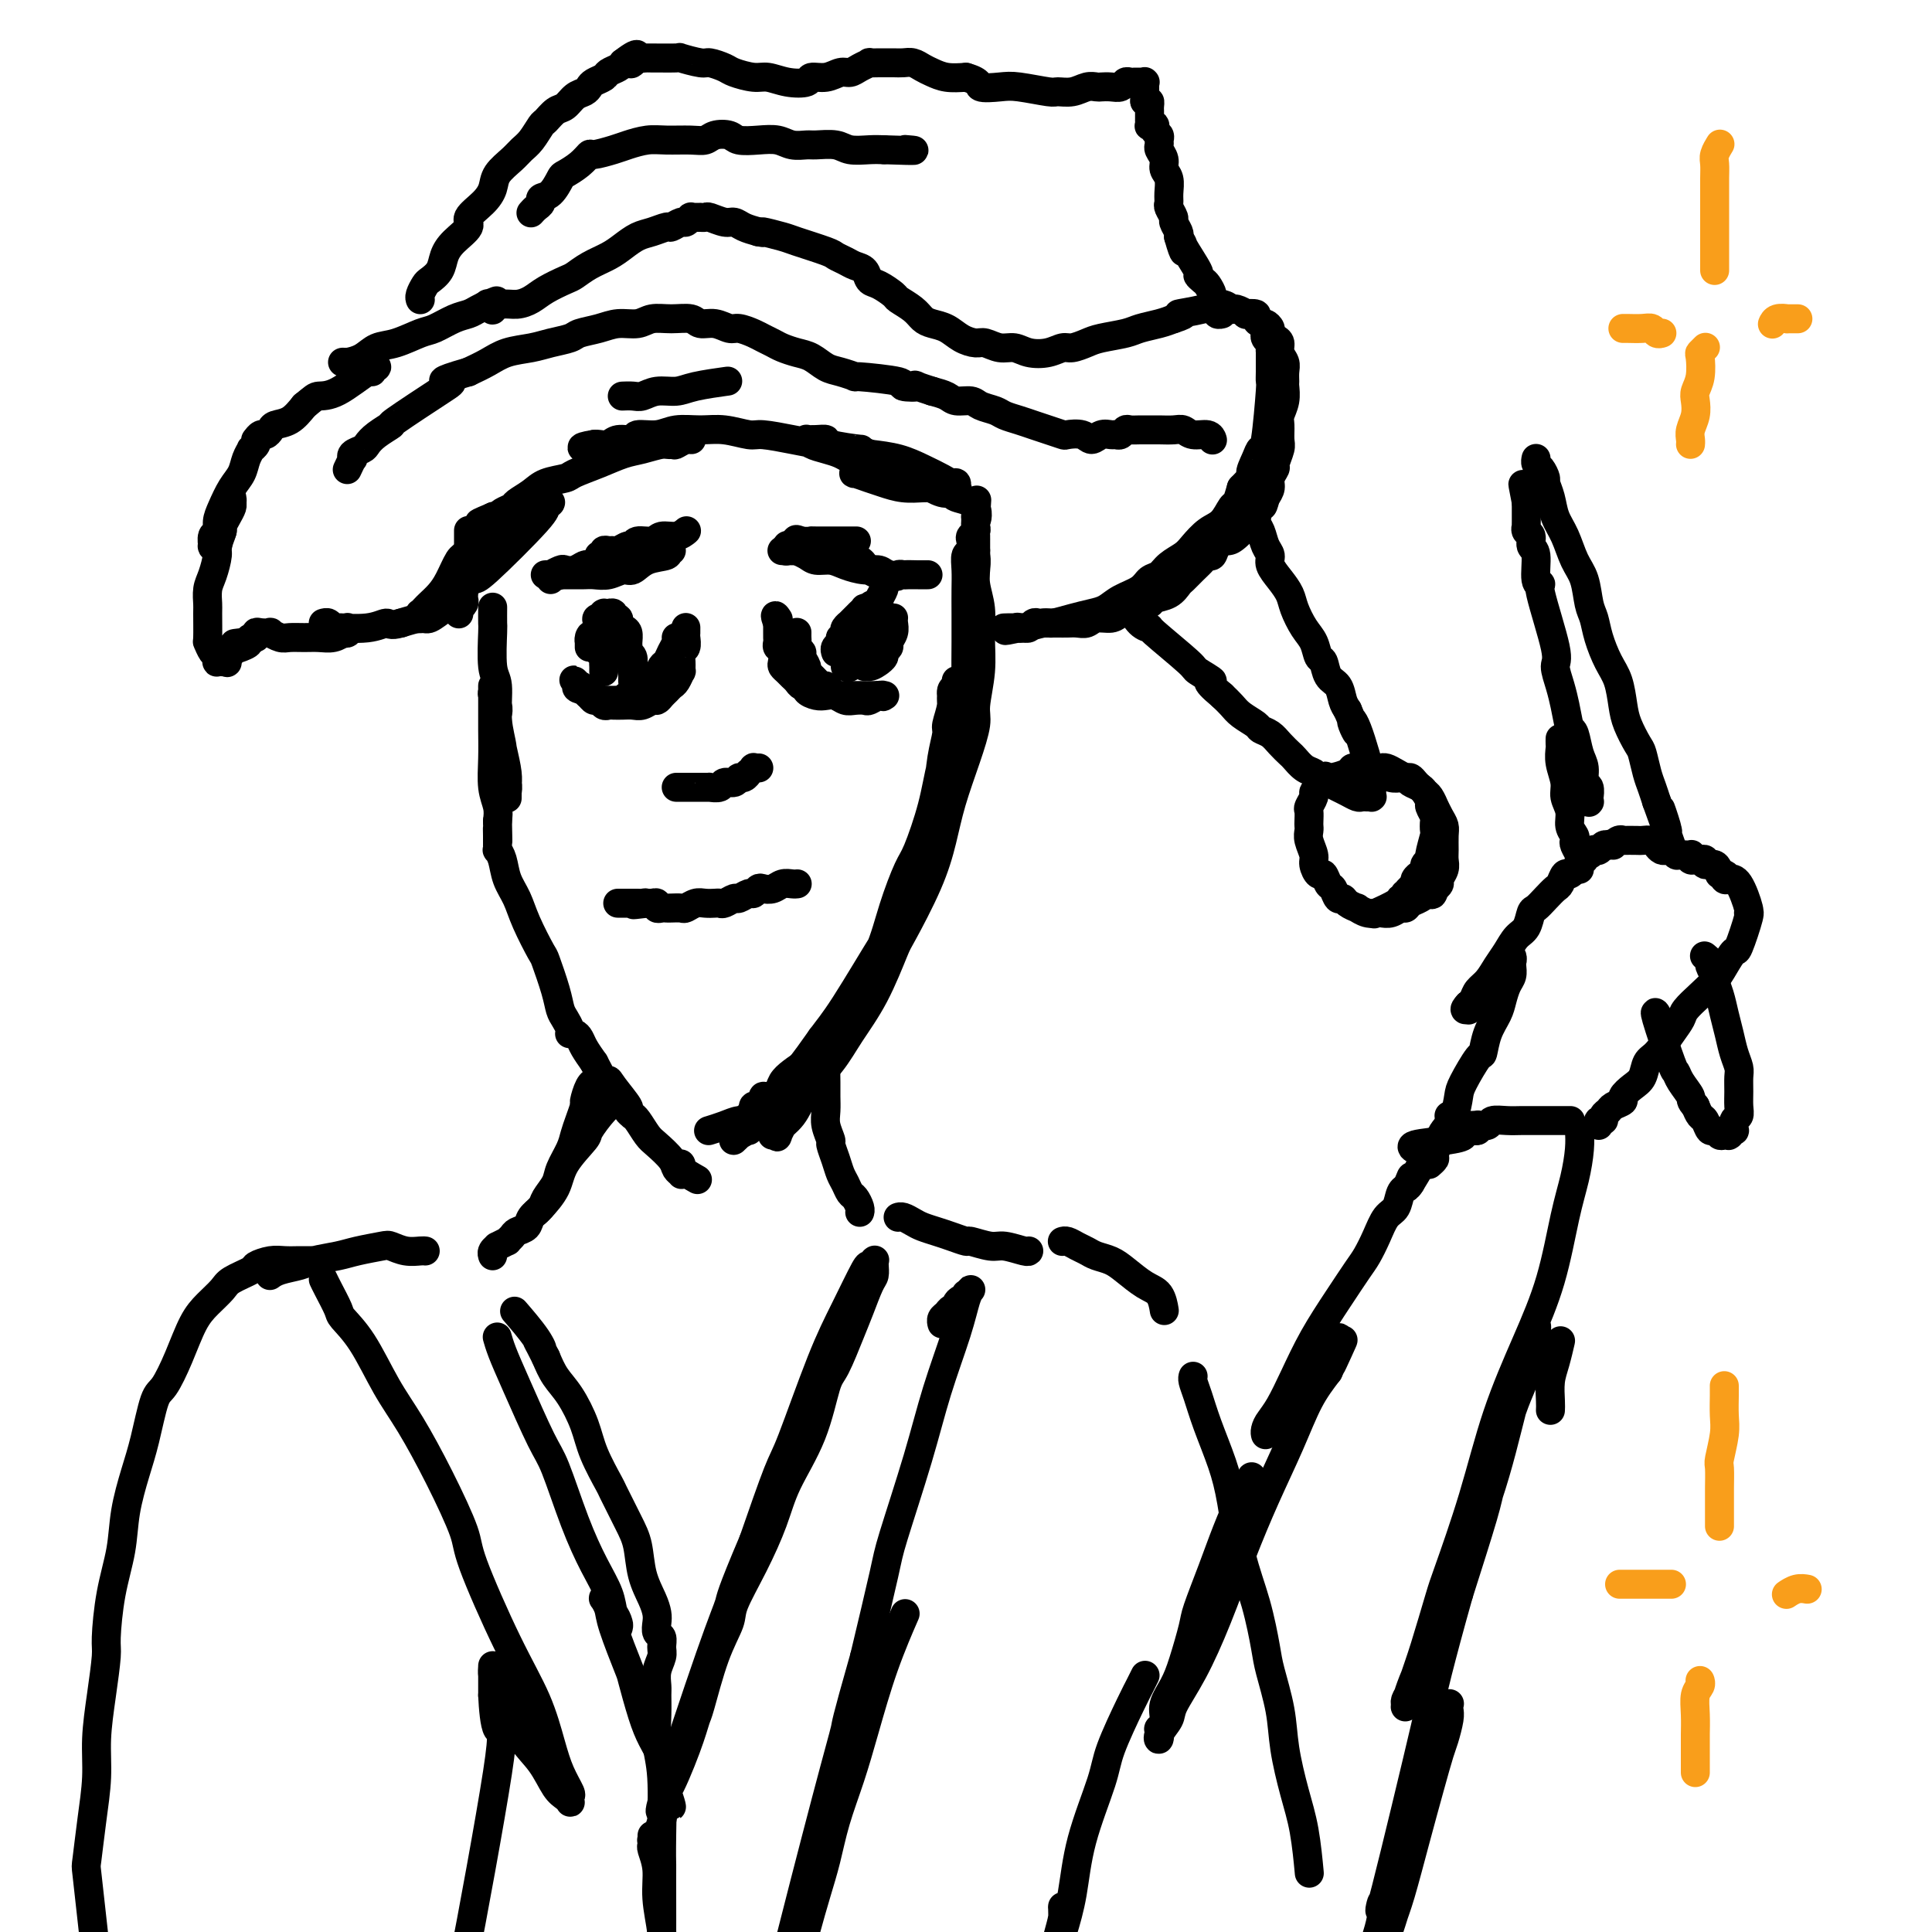 <svg viewBox='0 0 400 400' version='1.1' xmlns='http://www.w3.org/2000/svg' xmlns:xlink='http://www.w3.org/1999/xlink'><g fill='none' stroke='#000000' stroke-width='6' stroke-linecap='round' stroke-linejoin='round'><path d='M102,126c0.000,-0.024 0.000,-0.047 0,0c-0.000,0.047 -0.001,0.166 0,0c0.001,-0.166 0.004,-0.617 0,0c-0.004,0.617 -0.016,2.302 0,3c0.016,0.698 0.061,0.409 0,2c-0.061,1.591 -0.228,5.062 0,7c0.228,1.938 0.849,2.343 1,4c0.151,1.657 -0.170,4.567 0,7c0.170,2.433 0.830,4.388 1,6c0.170,1.612 -0.151,2.880 0,4c0.151,1.120 0.772,2.091 1,3c0.228,0.909 0.061,1.755 0,2c-0.061,0.245 -0.016,-0.110 0,0c0.016,0.110 0.001,0.684 0,1c-0.001,0.316 0.010,0.372 0,0c-0.010,-0.372 -0.041,-1.174 0,-2c0.041,-0.826 0.156,-1.677 0,-3c-0.156,-1.323 -0.581,-3.118 -1,-5c-0.419,-1.882 -0.830,-3.852 -1,-5c-0.170,-1.148 -0.098,-1.475 0,-2c0.098,-0.525 0.222,-1.249 0,-2c-0.222,-0.751 -0.792,-1.528 -1,-2c-0.208,-0.472 -0.056,-0.638 0,-1c0.056,-0.362 0.015,-0.920 0,-1c-0.015,-0.080 -0.004,0.318 0,1c0.004,0.682 0.000,1.648 0,2c-0.000,0.352 0.004,0.089 0,1c-0.004,0.911 -0.015,2.995 0,5c0.015,2.005 0.056,3.929 0,6c-0.056,2.071 -0.207,4.288 0,6c0.207,1.712 0.774,2.918 1,4c0.226,1.082 0.113,2.041 0,3'/><path d='M103,170c0.155,7.217 0.041,3.258 0,2c-0.041,-1.258 -0.011,0.184 0,1c0.011,0.816 0.003,1.007 0,1c-0.003,-0.007 -0.002,-0.213 0,0c0.002,0.213 0.004,0.846 0,1c-0.004,0.154 -0.013,-0.171 0,0c0.013,0.171 0.048,0.838 0,1c-0.048,0.162 -0.180,-0.182 0,0c0.180,0.182 0.672,0.890 1,2c0.328,1.110 0.493,2.622 1,4c0.507,1.378 1.358,2.623 2,4c0.642,1.377 1.075,2.886 2,5c0.925,2.114 2.342,4.831 3,6c0.658,1.169 0.558,0.789 1,2c0.442,1.211 1.425,4.013 2,6c0.575,1.987 0.743,3.159 1,4c0.257,0.841 0.605,1.350 1,2c0.395,0.650 0.838,1.442 1,2c0.162,0.558 0.043,0.882 0,1c-0.043,0.118 -0.011,0.032 0,0c0.011,-0.032 0.002,-0.008 0,0c-0.002,0.008 0.002,0.002 0,0c-0.002,-0.002 -0.012,0.002 0,0c0.012,-0.002 0.044,-0.009 0,0c-0.044,0.009 -0.164,0.036 0,0c0.164,-0.036 0.611,-0.133 1,0c0.389,0.133 0.720,0.497 1,1c0.280,0.503 0.509,1.144 1,2c0.491,0.856 1.246,1.928 2,3'/><path d='M123,220c3.453,6.786 3.087,4.750 3,4c-0.087,-0.750 0.106,-0.215 1,1c0.894,1.215 2.488,3.110 3,4c0.512,0.890 -0.059,0.774 0,1c0.059,0.226 0.748,0.793 1,1c0.252,0.207 0.068,0.056 0,0c-0.068,-0.056 -0.018,-0.015 0,0c0.018,0.015 0.005,0.004 0,0c-0.005,-0.004 -0.002,-0.001 0,0c0.002,0.001 0.003,0.001 0,0c-0.003,-0.001 -0.008,-0.004 0,0c0.008,0.004 0.031,0.017 0,0c-0.031,-0.017 -0.117,-0.062 0,0c0.117,0.062 0.437,0.230 1,1c0.563,0.770 1.370,2.143 2,3c0.630,0.857 1.083,1.197 2,2c0.917,0.803 2.298,2.067 3,3c0.702,0.933 0.725,1.533 1,2c0.275,0.467 0.802,0.801 1,1c0.198,0.199 0.068,0.264 0,0c-0.068,-0.264 -0.072,-0.855 0,-1c0.072,-0.145 0.220,0.157 0,0c-0.220,-0.157 -0.808,-0.772 -1,-1c-0.192,-0.228 0.012,-0.068 0,0c-0.012,0.068 -0.241,0.043 0,0c0.241,-0.043 0.951,-0.104 1,0c0.049,0.104 -0.564,0.374 0,1c0.564,0.626 2.304,1.607 3,2c0.696,0.393 0.348,0.196 0,0'/><path d='M161,231c-0.004,0.002 -0.007,0.004 0,0c0.007,-0.004 0.025,-0.013 0,0c-0.025,0.013 -0.093,0.048 0,0c0.093,-0.048 0.348,-0.178 1,-1c0.652,-0.822 1.701,-2.338 3,-4c1.299,-1.662 2.849,-3.472 4,-5c1.151,-1.528 1.902,-2.773 3,-4c1.098,-1.227 2.543,-2.434 3,-3c0.457,-0.566 -0.076,-0.489 0,-1c0.076,-0.511 0.760,-1.608 1,-2c0.240,-0.392 0.038,-0.080 0,0c-0.038,0.080 0.090,-0.074 0,0c-0.090,0.074 -0.397,0.376 -1,1c-0.603,0.624 -1.502,1.571 -2,2c-0.498,0.429 -0.596,0.341 -1,1c-0.404,0.659 -1.116,2.064 -2,3c-0.884,0.936 -1.942,1.404 -3,2c-1.058,0.596 -2.116,1.322 -3,2c-0.884,0.678 -1.595,1.309 -2,2c-0.405,0.691 -0.504,1.443 -1,2c-0.496,0.557 -1.391,0.919 -2,1c-0.609,0.081 -0.934,-0.118 -1,0c-0.066,0.118 0.126,0.553 0,1c-0.126,0.447 -0.570,0.904 -1,1c-0.430,0.096 -0.847,-0.170 -1,0c-0.153,0.170 -0.041,0.778 0,1c0.041,0.222 0.011,0.060 0,0c-0.011,-0.060 -0.003,-0.017 0,0c0.003,0.017 0.002,0.009 0,0'/><path d='M156,230c-3.090,3.167 -0.814,1.584 0,1c0.814,-0.584 0.165,-0.170 0,0c-0.165,0.170 0.152,0.097 0,0c-0.152,-0.097 -0.773,-0.218 -1,0c-0.227,0.218 -0.061,0.777 0,1c0.061,0.223 0.017,0.112 0,0c-0.017,-0.112 -0.005,-0.225 0,0c0.005,0.225 0.004,0.789 0,1c-0.004,0.211 -0.012,0.068 0,0c0.012,-0.068 0.043,-0.060 0,0c-0.043,0.060 -0.162,0.171 0,0c0.162,-0.171 0.604,-0.623 1,-1c0.396,-0.377 0.744,-0.680 1,-1c0.256,-0.320 0.419,-0.659 1,-1c0.581,-0.341 1.579,-0.686 3,-2c1.421,-1.314 3.267,-3.598 5,-6c1.733,-2.402 3.355,-4.922 5,-7c1.645,-2.078 3.313,-3.715 5,-6c1.687,-2.285 3.394,-5.220 5,-8c1.606,-2.780 3.113,-5.406 4,-7c0.887,-1.594 1.155,-2.157 2,-4c0.845,-1.843 2.269,-4.966 3,-7c0.731,-2.034 0.770,-2.980 1,-4c0.230,-1.020 0.650,-2.116 1,-3c0.350,-0.884 0.630,-1.557 1,-2c0.370,-0.443 0.831,-0.656 1,-1c0.169,-0.344 0.045,-0.819 0,-1c-0.045,-0.181 -0.012,-0.069 0,0c0.012,0.069 0.003,0.096 0,0c-0.003,-0.096 -0.001,-0.313 0,0c0.001,0.313 0.000,1.157 0,2'/><path d='M194,174c2.562,-4.581 -0.034,1.467 -1,4c-0.966,2.533 -0.302,1.553 -2,5c-1.698,3.447 -5.758,11.322 -8,16c-2.242,4.678 -2.665,6.158 -4,8c-1.335,1.842 -3.582,4.044 -5,6c-1.418,1.956 -2.007,3.664 -3,5c-0.993,1.336 -2.388,2.298 -3,3c-0.612,0.702 -0.439,1.143 -1,2c-0.561,0.857 -1.856,2.131 -3,3c-1.144,0.869 -2.139,1.333 -3,2c-0.861,0.667 -1.589,1.538 -2,2c-0.411,0.462 -0.505,0.515 -1,1c-0.495,0.485 -1.391,1.402 -2,2c-0.609,0.598 -0.933,0.877 -1,1c-0.067,0.123 0.122,0.089 0,0c-0.122,-0.089 -0.554,-0.234 -1,0c-0.446,0.234 -0.904,0.847 -1,1c-0.096,0.153 0.171,-0.156 0,0c-0.171,0.156 -0.779,0.775 -1,1c-0.221,0.225 -0.055,0.056 0,0c0.055,-0.056 -0.002,0.000 0,0c0.002,-0.000 0.062,-0.057 0,0c-0.062,0.057 -0.248,0.229 0,0c0.248,-0.229 0.928,-0.860 1,-1c0.072,-0.140 -0.465,0.210 0,0c0.465,-0.210 1.933,-0.980 3,-2c1.067,-1.020 1.733,-2.292 3,-4c1.267,-1.708 3.133,-3.854 5,-6'/><path d='M164,223c2.880,-3.446 4.581,-6.060 6,-8c1.419,-1.940 2.558,-3.205 5,-7c2.442,-3.795 6.187,-10.120 8,-13c1.813,-2.880 1.694,-2.316 2,-3c0.306,-0.684 1.037,-2.618 2,-5c0.963,-2.382 2.157,-5.213 3,-8c0.843,-2.787 1.335,-5.532 2,-8c0.665,-2.468 1.503,-4.659 2,-7c0.497,-2.341 0.654,-4.830 1,-7c0.346,-2.170 0.881,-4.020 1,-5c0.119,-0.980 -0.178,-1.089 0,-2c0.178,-0.911 0.832,-2.622 1,-4c0.168,-1.378 -0.152,-2.423 0,-3c0.152,-0.577 0.774,-0.688 1,-1c0.226,-0.312 0.056,-0.827 0,-1c-0.056,-0.173 0.001,-0.006 0,0c-0.001,0.006 -0.059,-0.151 0,0c0.059,0.151 0.235,0.608 0,1c-0.235,0.392 -0.882,0.717 -1,2c-0.118,1.283 0.293,3.522 0,6c-0.293,2.478 -1.289,5.194 -2,8c-0.711,2.806 -1.137,5.701 -2,9c-0.863,3.299 -2.163,7.002 -3,9c-0.837,1.998 -1.210,2.290 -2,4c-0.790,1.710 -1.999,4.836 -3,8c-1.001,3.164 -1.796,6.365 -3,9c-1.204,2.635 -2.816,4.705 -4,7c-1.184,2.295 -1.939,4.817 -3,7c-1.061,2.183 -2.429,4.029 -3,5c-0.571,0.971 -0.346,1.069 -1,2c-0.654,0.931 -2.187,2.695 -3,4c-0.813,1.305 -0.907,2.153 -1,3'/><path d='M167,225c-3.958,8.214 -2.352,4.250 -2,3c0.352,-1.250 -0.551,0.215 -1,1c-0.449,0.785 -0.446,0.890 -1,2c-0.554,1.110 -1.666,3.226 -2,4c-0.334,0.774 0.111,0.208 0,0c-0.111,-0.208 -0.778,-0.057 -1,0c-0.222,0.057 0.003,0.022 0,0c-0.003,-0.022 -0.232,-0.030 0,0c0.232,0.030 0.926,0.099 1,0c0.074,-0.099 -0.470,-0.365 0,-1c0.470,-0.635 1.955,-1.638 3,-3c1.045,-1.362 1.649,-3.083 3,-5c1.351,-1.917 3.447,-4.030 5,-6c1.553,-1.970 2.562,-3.798 4,-6c1.438,-2.202 3.306,-4.778 5,-8c1.694,-3.222 3.216,-7.089 4,-9c0.784,-1.911 0.832,-1.867 2,-4c1.168,-2.133 3.455,-6.444 5,-10c1.545,-3.556 2.346,-6.356 3,-9c0.654,-2.644 1.160,-5.132 2,-8c0.840,-2.868 2.015,-6.117 3,-9c0.985,-2.883 1.782,-5.400 2,-7c0.218,-1.600 -0.141,-2.283 0,-4c0.141,-1.717 0.784,-4.470 1,-7c0.216,-2.530 0.005,-4.839 0,-7c-0.005,-2.161 0.195,-4.176 0,-6c-0.195,-1.824 -0.784,-3.458 -1,-5c-0.216,-1.542 -0.058,-2.992 0,-4c0.058,-1.008 0.017,-1.574 0,-2c-0.017,-0.426 -0.008,-0.713 0,-1'/><path d='M202,114c0.000,-5.747 0.001,-2.116 0,-1c-0.001,1.116 -0.004,-0.284 0,-1c0.004,-0.716 0.015,-0.749 0,0c-0.015,0.749 -0.056,2.278 0,3c0.056,0.722 0.208,0.636 0,3c-0.208,2.364 -0.777,7.179 -1,10c-0.223,2.821 -0.102,3.647 0,6c0.102,2.353 0.185,6.232 0,9c-0.185,2.768 -0.637,4.425 -1,6c-0.363,1.575 -0.637,3.067 -1,4c-0.363,0.933 -0.815,1.308 -1,2c-0.185,0.692 -0.103,1.700 0,2c0.103,0.300 0.227,-0.110 0,0c-0.227,0.110 -0.804,0.738 -1,1c-0.196,0.262 -0.010,0.158 0,0c0.010,-0.158 -0.155,-0.370 0,-1c0.155,-0.630 0.630,-1.679 1,-3c0.370,-1.321 0.635,-2.915 1,-5c0.365,-2.085 0.830,-4.662 1,-6c0.170,-1.338 0.046,-1.439 0,-3c-0.046,-1.561 -0.013,-4.583 0,-7c0.013,-2.417 0.007,-4.229 0,-6c-0.007,-1.771 -0.016,-3.500 0,-5c0.016,-1.500 0.056,-2.769 0,-4c-0.056,-1.231 -0.207,-2.424 0,-3c0.207,-0.576 0.774,-0.536 1,-1c0.226,-0.464 0.113,-1.434 0,-2c-0.113,-0.566 -0.226,-0.729 0,-1c0.226,-0.271 0.793,-0.650 1,-1c0.207,-0.350 0.056,-0.671 0,-1c-0.056,-0.329 -0.016,-0.665 0,-1c0.016,-0.335 0.008,-0.667 0,-1'/><path d='M202,107c0.557,-7.641 -0.051,-1.744 0,0c0.051,1.744 0.760,-0.664 0,-2c-0.760,-1.336 -2.989,-1.601 -4,-2c-1.011,-0.399 -0.805,-0.934 -1,-1c-0.195,-0.066 -0.790,0.336 -2,0c-1.210,-0.336 -3.034,-1.409 -4,-2c-0.966,-0.591 -1.074,-0.698 -2,-1c-0.926,-0.302 -2.668,-0.799 -4,-1c-1.332,-0.201 -2.252,-0.108 -3,0c-0.748,0.108 -1.324,0.229 -2,0c-0.676,-0.229 -1.451,-0.808 -2,-1c-0.549,-0.192 -0.870,0.004 -1,0c-0.130,-0.004 -0.069,-0.209 0,0c0.069,0.209 0.145,0.830 0,1c-0.145,0.170 -0.513,-0.112 0,0c0.513,0.112 1.905,0.619 3,1c1.095,0.381 1.893,0.638 3,1c1.107,0.362 2.524,0.829 4,1c1.476,0.171 3.012,0.046 4,0c0.988,-0.046 1.428,-0.013 2,0c0.572,0.013 1.278,0.004 2,0c0.722,-0.004 1.462,-0.005 2,0c0.538,0.005 0.874,0.016 1,0c0.126,-0.016 0.043,-0.059 0,0c-0.043,0.059 -0.047,0.220 0,0c0.047,-0.220 0.146,-0.822 0,-1c-0.146,-0.178 -0.536,0.068 -1,0c-0.464,-0.068 -1.001,-0.451 -2,-1c-0.999,-0.549 -2.461,-1.263 -4,-2c-1.539,-0.737 -3.154,-1.496 -5,-2c-1.846,-0.504 -3.923,-0.752 -6,-1'/><path d='M180,94c-2.883,-1.265 -1.092,-0.927 -2,-1c-0.908,-0.073 -4.517,-0.555 -6,-1c-1.483,-0.445 -0.842,-0.851 -1,-1c-0.158,-0.149 -1.114,-0.041 -2,0c-0.886,0.041 -1.700,0.014 -2,0c-0.300,-0.014 -0.086,-0.015 0,0c0.086,0.015 0.043,0.045 0,0c-0.043,-0.045 -0.086,-0.166 0,0c0.086,0.166 0.300,0.619 1,1c0.700,0.381 1.886,0.691 3,1c1.114,0.309 2.155,0.619 3,1c0.845,0.381 1.495,0.835 2,1c0.505,0.165 0.866,0.041 1,0c0.134,-0.041 0.042,0.000 0,0c-0.042,-0.000 -0.033,-0.042 0,0c0.033,0.042 0.090,0.166 0,0c-0.090,-0.166 -0.328,-0.623 -1,-1c-0.672,-0.377 -1.777,-0.674 -3,-1c-1.223,-0.326 -2.563,-0.680 -4,-1c-1.437,-0.320 -2.970,-0.607 -5,-1c-2.030,-0.393 -4.556,-0.891 -6,-1c-1.444,-0.109 -1.806,0.171 -3,0c-1.194,-0.171 -3.221,-0.793 -5,-1c-1.779,-0.207 -3.311,0.001 -5,0c-1.689,-0.001 -3.534,-0.212 -5,0c-1.466,0.212 -2.552,0.845 -4,1c-1.448,0.155 -3.256,-0.169 -4,0c-0.744,0.169 -0.423,0.830 -1,1c-0.577,0.170 -2.052,-0.150 -3,0c-0.948,0.150 -1.371,0.771 -2,1c-0.629,0.229 -1.466,0.065 -2,0c-0.534,-0.065 -0.767,-0.033 -1,0'/><path d='M123,92c-4.387,0.691 -1.853,0.917 -1,1c0.853,0.083 0.026,0.022 0,0c-0.026,-0.022 0.747,-0.005 1,0c0.253,0.005 -0.016,-0.002 0,0c0.016,0.002 0.316,0.014 1,0c0.684,-0.014 1.751,-0.055 3,0c1.249,0.055 2.681,0.207 4,0c1.319,-0.207 2.525,-0.773 4,-1c1.475,-0.227 3.218,-0.113 4,0c0.782,0.113 0.603,0.227 1,0c0.397,-0.227 1.368,-0.794 2,-1c0.632,-0.206 0.923,-0.051 1,0c0.077,0.051 -0.061,-0.001 0,0c0.061,0.001 0.320,0.056 0,0c-0.320,-0.056 -1.218,-0.223 -2,0c-0.782,0.223 -1.449,0.836 -2,1c-0.551,0.164 -0.985,-0.121 -2,0c-1.015,0.121 -2.612,0.648 -4,1c-1.388,0.352 -2.567,0.527 -4,1c-1.433,0.473 -3.121,1.243 -5,2c-1.879,0.757 -3.950,1.502 -5,2c-1.050,0.498 -1.078,0.749 -2,1c-0.922,0.251 -2.737,0.501 -4,1c-1.263,0.499 -1.975,1.248 -3,2c-1.025,0.752 -2.365,1.508 -3,2c-0.635,0.492 -0.566,0.719 -1,1c-0.434,0.281 -1.370,0.616 -2,1c-0.630,0.384 -0.953,0.818 -1,1c-0.047,0.182 0.183,0.111 0,0c-0.183,-0.111 -0.780,-0.261 -1,0c-0.220,0.261 -0.063,0.932 0,1c0.063,0.068 0.031,-0.466 0,-1'/><path d='M102,107c-5.962,2.475 -0.866,0.664 1,0c1.866,-0.664 0.501,-0.179 0,0c-0.501,0.179 -0.138,0.052 0,0c0.138,-0.052 0.051,-0.029 0,0c-0.051,0.029 -0.066,0.064 0,0c0.066,-0.064 0.212,-0.227 0,0c-0.212,0.227 -0.781,0.844 -1,1c-0.219,0.156 -0.089,-0.149 -1,1c-0.911,1.149 -2.864,3.751 -4,5c-1.136,1.249 -1.456,1.146 -2,2c-0.544,0.854 -1.312,2.664 -2,4c-0.688,1.336 -1.295,2.199 -2,3c-0.705,0.801 -1.510,1.539 -2,2c-0.490,0.461 -0.667,0.645 -1,1c-0.333,0.355 -0.821,0.880 -1,1c-0.179,0.120 -0.047,-0.164 0,0c0.047,0.164 0.011,0.777 0,1c-0.011,0.223 0.004,0.057 0,0c-0.004,-0.057 -0.025,-0.004 0,0c0.025,0.004 0.098,-0.043 0,0c-0.098,0.043 -0.367,0.174 0,0c0.367,-0.174 1.370,-0.653 2,-1c0.630,-0.347 0.888,-0.563 1,-1c0.112,-0.437 0.079,-1.095 1,-2c0.921,-0.905 2.796,-2.056 4,-3c1.204,-0.944 1.736,-1.681 3,-3c1.264,-1.319 3.258,-3.221 4,-4c0.742,-0.779 0.230,-0.436 1,-1c0.770,-0.564 2.823,-2.037 4,-3c1.177,-0.963 1.479,-1.418 2,-2c0.521,-0.582 1.260,-1.291 2,-2'/><path d='M111,106c4.087,-3.687 2.303,-2.406 2,-2c-0.303,0.406 0.874,-0.065 1,0c0.126,0.065 -0.799,0.665 -1,1c-0.201,0.335 0.321,0.404 -2,3c-2.321,2.596 -7.486,7.719 -10,10c-2.514,2.281 -2.376,1.722 -3,2c-0.624,0.278 -2.010,1.395 -3,2c-0.990,0.605 -1.586,0.698 -2,1c-0.414,0.302 -0.648,0.813 -1,1c-0.352,0.187 -0.823,0.050 -1,0c-0.177,-0.050 -0.058,-0.013 0,0c0.058,0.013 0.057,0.004 0,0c-0.057,-0.004 -0.169,-0.001 0,0c0.169,0.001 0.620,0.000 1,0c0.380,-0.000 0.690,-0.000 1,0c0.310,0.000 0.619,0.000 1,0c0.381,-0.000 0.835,-0.001 1,0c0.165,0.001 0.042,0.004 0,0c-0.042,-0.004 -0.002,-0.013 0,0c0.002,0.013 -0.034,0.050 0,0c0.034,-0.050 0.138,-0.186 0,0c-0.138,0.186 -0.518,0.693 -1,1c-0.482,0.307 -1.067,0.412 -2,1c-0.933,0.588 -2.213,1.658 -3,2c-0.787,0.342 -1.082,-0.045 -2,0c-0.918,0.045 -2.459,0.523 -4,1'/><path d='M83,129c-2.402,0.712 -2.408,-0.009 -3,0c-0.592,0.009 -1.770,0.749 -4,1c-2.230,0.251 -5.511,0.015 -7,0c-1.489,-0.015 -1.184,0.192 -1,0c0.184,-0.192 0.249,-0.785 0,-1c-0.249,-0.215 -0.810,-0.054 -1,0c-0.190,0.054 -0.009,0.000 0,0c0.009,-0.000 -0.152,0.052 0,0c0.152,-0.052 0.619,-0.210 1,0c0.381,0.210 0.677,0.789 1,1c0.323,0.211 0.675,0.056 1,0c0.325,-0.056 0.624,-0.011 1,0c0.376,0.011 0.829,-0.011 1,0c0.171,0.011 0.061,0.054 0,0c-0.061,-0.054 -0.074,-0.207 0,0c0.074,0.207 0.235,0.773 0,1c-0.235,0.227 -0.867,0.113 -1,0c-0.133,-0.113 0.231,-0.227 0,0c-0.231,0.227 -1.058,0.794 -2,1c-0.942,0.206 -1.998,0.051 -3,0c-1.002,-0.051 -1.952,0.000 -3,0c-1.048,-0.000 -2.196,-0.052 -3,0c-0.804,0.052 -1.263,0.209 -2,0c-0.737,-0.209 -1.752,-0.784 -2,-1c-0.248,-0.216 0.270,-0.073 0,0c-0.270,0.073 -1.329,0.075 -2,0c-0.671,-0.075 -0.953,-0.226 -1,0c-0.047,0.226 0.141,0.830 0,1c-0.141,0.170 -0.612,-0.094 -1,0c-0.388,0.094 -0.694,0.547 -1,1'/><path d='M51,133c-4.918,0.566 -1.211,-0.020 0,0c1.211,0.020 -0.072,0.646 -1,1c-0.928,0.354 -1.502,0.435 -2,1c-0.498,0.565 -0.922,1.615 -1,2c-0.078,0.385 0.189,0.104 0,0c-0.189,-0.104 -0.835,-0.031 -1,0c-0.165,0.031 0.149,0.021 0,0c-0.149,-0.021 -0.762,-0.052 -1,0c-0.238,0.052 -0.102,0.187 0,0c0.102,-0.187 0.171,-0.694 0,-1c-0.171,-0.306 -0.582,-0.409 -1,-1c-0.418,-0.591 -0.845,-1.670 -1,-2c-0.155,-0.330 -0.039,0.090 0,-1c0.039,-1.090 0.000,-3.689 0,-5c-0.000,-1.311 0.037,-1.333 0,-2c-0.037,-0.667 -0.150,-1.979 0,-3c0.150,-1.021 0.561,-1.750 1,-3c0.439,-1.250 0.905,-3.020 1,-4c0.095,-0.980 -0.181,-1.169 0,-2c0.181,-0.831 0.819,-2.302 1,-3c0.181,-0.698 -0.095,-0.621 0,-1c0.095,-0.379 0.561,-1.213 1,-2c0.439,-0.787 0.850,-1.528 1,-2c0.150,-0.472 0.037,-0.675 0,-1c-0.037,-0.325 0.001,-0.772 0,-1c-0.001,-0.228 -0.042,-0.236 0,0c0.042,0.236 0.165,0.717 0,1c-0.165,0.283 -0.619,0.366 -1,1c-0.381,0.634 -0.691,1.817 -1,3'/><path d='M46,108c-0.250,1.023 0.125,1.580 0,2c-0.125,0.420 -0.751,0.703 -1,1c-0.249,0.297 -0.120,0.609 0,1c0.120,0.391 0.232,0.863 0,1c-0.232,0.137 -0.809,-0.060 -1,0c-0.191,0.060 0.004,0.376 0,0c-0.004,-0.376 -0.205,-1.444 0,-2c0.205,-0.556 0.818,-0.599 1,-1c0.182,-0.401 -0.068,-1.160 0,-2c0.068,-0.840 0.453,-1.760 1,-3c0.547,-1.240 1.256,-2.801 2,-4c0.744,-1.199 1.524,-2.037 2,-3c0.476,-0.963 0.649,-2.052 1,-3c0.351,-0.948 0.879,-1.757 1,-2c0.121,-0.243 -0.164,0.078 0,0c0.164,-0.078 0.776,-0.557 1,-1c0.224,-0.443 0.060,-0.851 0,-1c-0.060,-0.149 -0.016,-0.040 0,0c0.016,0.040 0.003,0.012 0,0c-0.003,-0.012 0.002,-0.007 0,0c-0.002,0.007 -0.012,0.017 0,0c0.012,-0.017 0.045,-0.060 0,0c-0.045,0.060 -0.168,0.223 0,0c0.168,-0.223 0.628,-0.832 1,-1c0.372,-0.168 0.655,0.104 1,0c0.345,-0.104 0.752,-0.585 1,-1c0.248,-0.415 0.336,-0.766 1,-1c0.664,-0.234 1.904,-0.353 3,-1c1.096,-0.647 2.048,-1.824 3,-3'/><path d='M63,84c2.077,-1.696 2.268,-1.937 3,-2c0.732,-0.063 2.005,0.051 4,-1c1.995,-1.051 4.714,-3.266 6,-4c1.286,-0.734 1.140,0.014 1,0c-0.140,-0.014 -0.274,-0.788 0,-1c0.274,-0.212 0.956,0.139 1,0c0.044,-0.139 -0.551,-0.769 -1,-1c-0.449,-0.231 -0.751,-0.062 -1,0c-0.249,0.062 -0.445,0.017 -1,0c-0.555,-0.017 -1.469,-0.004 -2,0c-0.531,0.004 -0.678,0.001 -1,0c-0.322,-0.001 -0.819,-0.000 -1,0c-0.181,0.000 -0.047,0.001 0,0c0.047,-0.001 0.008,-0.002 0,0c-0.008,0.002 0.017,0.008 0,0c-0.017,-0.008 -0.075,-0.028 0,0c0.075,0.028 0.282,0.106 1,0c0.718,-0.106 1.948,-0.394 3,-1c1.052,-0.606 1.926,-1.528 3,-2c1.074,-0.472 2.346,-0.494 4,-1c1.654,-0.506 3.688,-1.497 5,-2c1.312,-0.503 1.900,-0.517 3,-1c1.100,-0.483 2.711,-1.436 4,-2c1.289,-0.564 2.254,-0.740 3,-1c0.746,-0.260 1.272,-0.606 2,-1c0.728,-0.394 1.659,-0.838 2,-1c0.341,-0.162 0.091,-0.044 0,0c-0.091,0.044 -0.025,0.012 0,0c0.025,-0.012 0.007,-0.003 0,0c-0.007,0.003 -0.004,0.002 0,0'/><path d='M101,63c3.553,-1.396 0.937,-0.387 0,0c-0.937,0.387 -0.193,0.152 0,0c0.193,-0.152 -0.164,-0.222 0,0c0.164,0.222 0.848,0.737 1,1c0.152,0.263 -0.228,0.275 0,0c0.228,-0.275 1.066,-0.837 2,-1c0.934,-0.163 1.965,0.073 3,0c1.035,-0.073 2.075,-0.456 3,-1c0.925,-0.544 1.735,-1.248 3,-2c1.265,-0.752 2.985,-1.552 4,-2c1.015,-0.448 1.325,-0.544 2,-1c0.675,-0.456 1.716,-1.274 3,-2c1.284,-0.726 2.810,-1.361 4,-2c1.190,-0.639 2.044,-1.280 3,-2c0.956,-0.720 2.014,-1.517 3,-2c0.986,-0.483 1.899,-0.650 3,-1c1.101,-0.350 2.390,-0.882 3,-1c0.610,-0.118 0.541,0.179 1,0c0.459,-0.179 1.446,-0.832 2,-1c0.554,-0.168 0.674,0.151 1,0c0.326,-0.151 0.857,-0.773 1,-1c0.143,-0.227 -0.102,-0.061 0,0c0.102,0.061 0.550,0.015 1,0c0.450,-0.015 0.901,-0.000 1,0c0.099,0.000 -0.153,-0.015 0,0c0.153,0.015 0.712,0.059 1,0c0.288,-0.059 0.307,-0.223 1,0c0.693,0.223 2.062,0.833 3,1c0.938,0.167 1.445,-0.109 2,0c0.555,0.109 1.159,0.603 2,1c0.841,0.397 1.921,0.699 3,1'/><path d='M157,48c2.019,0.412 0.568,-0.058 1,0c0.432,0.058 2.749,0.645 4,1c1.251,0.355 1.437,0.476 3,1c1.563,0.524 4.503,1.449 6,2c1.497,0.551 1.553,0.729 2,1c0.447,0.271 1.287,0.635 2,1c0.713,0.365 1.298,0.732 2,1c0.702,0.268 1.520,0.438 2,1c0.480,0.562 0.622,1.515 1,2c0.378,0.485 0.994,0.501 2,1c1.006,0.499 2.404,1.482 3,2c0.596,0.518 0.389,0.572 1,1c0.611,0.428 2.039,1.232 3,2c0.961,0.768 1.455,1.502 2,2c0.545,0.498 1.142,0.759 2,1c0.858,0.241 1.976,0.461 3,1c1.024,0.539 1.954,1.397 3,2c1.046,0.603 2.208,0.950 3,1c0.792,0.050 1.216,-0.196 2,0c0.784,0.196 1.929,0.833 3,1c1.071,0.167 2.068,-0.137 3,0c0.932,0.137 1.800,0.713 3,1c1.200,0.287 2.731,0.284 4,0c1.269,-0.284 2.276,-0.850 3,-1c0.724,-0.150 1.165,0.114 2,0c0.835,-0.114 2.065,-0.608 3,-1c0.935,-0.392 1.577,-0.682 3,-1c1.423,-0.318 3.629,-0.662 5,-1c1.371,-0.338 1.908,-0.668 3,-1c1.092,-0.332 2.741,-0.666 4,-1c1.259,-0.334 2.130,-0.667 3,-1'/><path d='M243,66c4.002,-1.270 1.007,-0.944 1,-1c-0.007,-0.056 2.973,-0.495 5,-1c2.027,-0.505 3.101,-1.077 4,-1c0.899,0.077 1.622,0.805 2,1c0.378,0.195 0.412,-0.141 1,0c0.588,0.141 1.730,0.760 2,1c0.270,0.240 -0.331,0.102 0,0c0.331,-0.102 1.595,-0.168 2,0c0.405,0.168 -0.050,0.570 0,1c0.050,0.430 0.605,0.889 1,1c0.395,0.111 0.632,-0.126 1,0c0.368,0.126 0.868,0.614 1,1c0.132,0.386 -0.104,0.670 0,1c0.104,0.330 0.550,0.707 1,1c0.450,0.293 0.905,0.502 1,1c0.095,0.498 -0.171,1.284 0,2c0.171,0.716 0.779,1.363 1,2c0.221,0.637 0.055,1.263 0,2c-0.055,0.737 -0.001,1.586 0,2c0.001,0.414 -0.053,0.394 0,1c0.053,0.606 0.211,1.838 0,3c-0.211,1.162 -0.793,2.256 -1,3c-0.207,0.744 -0.040,1.140 0,2c0.040,0.860 -0.046,2.184 0,3c0.046,0.816 0.223,1.125 0,2c-0.223,0.875 -0.847,2.317 -1,3c-0.153,0.683 0.165,0.606 0,1c-0.165,0.394 -0.814,1.260 -1,2c-0.186,0.740 0.090,1.354 0,2c-0.090,0.646 -0.545,1.323 -1,2'/><path d='M262,103c-0.769,3.199 -0.691,1.196 -1,1c-0.309,-0.196 -1.004,1.413 -1,2c0.004,0.587 0.706,0.151 0,1c-0.706,0.849 -2.819,2.983 -4,4c-1.181,1.017 -1.429,0.916 -2,1c-0.571,0.084 -1.465,0.354 -2,1c-0.535,0.646 -0.710,1.669 -1,2c-0.290,0.331 -0.693,-0.028 -1,0c-0.307,0.028 -0.518,0.445 -1,1c-0.482,0.555 -1.236,1.248 -2,2c-0.764,0.752 -1.537,1.563 -2,2c-0.463,0.437 -0.616,0.498 -1,1c-0.384,0.502 -0.999,1.444 -2,2c-1.001,0.556 -2.389,0.728 -3,1c-0.611,0.272 -0.447,0.646 -1,1c-0.553,0.354 -1.825,0.687 -3,1c-1.175,0.313 -2.254,0.606 -3,1c-0.746,0.394 -1.158,0.890 -2,1c-0.842,0.110 -2.112,-0.167 -3,0c-0.888,0.167 -1.393,0.777 -2,1c-0.607,0.223 -1.314,0.060 -2,0c-0.686,-0.060 -1.350,-0.016 -2,0c-0.650,0.016 -1.288,0.003 -2,0c-0.712,-0.003 -1.500,0.003 -2,0c-0.500,-0.003 -0.711,-0.015 -1,0c-0.289,0.015 -0.655,0.056 -1,0c-0.345,-0.056 -0.670,-0.211 -1,0c-0.330,0.211 -0.666,0.788 -1,1c-0.334,0.212 -0.667,0.061 -1,0c-0.333,-0.061 -0.667,-0.030 -1,0'/><path d='M211,130c-5.034,1.083 -2.119,0.290 -1,0c1.119,-0.290 0.444,-0.078 0,0c-0.444,0.078 -0.655,0.021 -1,0c-0.345,-0.021 -0.825,-0.006 -1,0c-0.175,0.006 -0.047,0.001 0,0c0.047,-0.001 0.012,-0.000 0,0c-0.012,0.000 -0.003,0.000 0,0c0.003,-0.000 -0.001,0.000 0,0c0.001,-0.000 0.007,-0.000 0,0c-0.007,0.000 -0.026,0.001 0,0c0.026,-0.001 0.098,-0.004 0,0c-0.098,0.004 -0.365,0.016 0,0c0.365,-0.016 1.363,-0.060 2,0c0.637,0.060 0.911,0.223 2,0c1.089,-0.223 2.991,-0.832 4,-1c1.009,-0.168 1.126,0.107 2,0c0.874,-0.107 2.507,-0.595 4,-1c1.493,-0.405 2.847,-0.728 4,-1c1.153,-0.272 2.105,-0.492 3,-1c0.895,-0.508 1.733,-1.305 3,-2c1.267,-0.695 2.962,-1.289 4,-2c1.038,-0.711 1.418,-1.540 2,-2c0.582,-0.460 1.366,-0.550 2,-1c0.634,-0.450 1.118,-1.260 2,-2c0.882,-0.740 2.162,-1.411 3,-2c0.838,-0.589 1.233,-1.098 2,-2c0.767,-0.902 1.907,-2.197 3,-3c1.093,-0.803 2.138,-1.112 3,-2c0.862,-0.888 1.540,-2.354 2,-3c0.460,-0.646 0.703,-0.470 1,-1c0.297,-0.530 0.649,-1.765 1,-3'/><path d='M257,101c3.654,-3.781 2.289,-2.734 2,-3c-0.289,-0.266 0.497,-1.845 1,-3c0.503,-1.155 0.723,-1.885 1,-2c0.277,-0.115 0.610,0.384 1,-2c0.390,-2.384 0.837,-7.652 1,-10c0.163,-2.348 0.044,-1.777 0,-2c-0.044,-0.223 -0.012,-1.240 0,-2c0.012,-0.760 0.004,-1.265 0,-2c-0.004,-0.735 -0.005,-1.702 0,-2c0.005,-0.298 0.015,0.074 0,0c-0.015,-0.074 -0.057,-0.594 0,-1c0.057,-0.406 0.211,-0.697 0,-1c-0.211,-0.303 -0.789,-0.617 -1,-1c-0.211,-0.383 -0.057,-0.834 0,-1c0.057,-0.166 0.016,-0.047 0,0c-0.016,0.047 -0.008,0.024 0,0'/><path d='M87,62c-0.000,-0.000 -0.000,-0.000 0,0c0.000,0.000 0.000,0.001 0,0c-0.000,-0.001 -0.001,-0.002 0,0c0.001,0.002 0.004,0.008 0,0c-0.004,-0.008 -0.013,-0.029 0,0c0.013,0.029 0.049,0.108 0,0c-0.049,-0.108 -0.182,-0.402 0,-1c0.182,-0.598 0.680,-1.500 1,-2c0.320,-0.500 0.462,-0.599 1,-1c0.538,-0.401 1.473,-1.104 2,-2c0.527,-0.896 0.648,-1.986 1,-3c0.352,-1.014 0.935,-1.951 2,-3c1.065,-1.049 2.612,-2.209 3,-3c0.388,-0.791 -0.384,-1.213 0,-2c0.384,-0.787 1.923,-1.940 3,-3c1.077,-1.060 1.692,-2.026 2,-3c0.308,-0.974 0.310,-1.957 1,-3c0.690,-1.043 2.068,-2.148 3,-3c0.932,-0.852 1.419,-1.451 2,-2c0.581,-0.549 1.258,-1.049 2,-2c0.742,-0.951 1.549,-2.353 2,-3c0.451,-0.647 0.544,-0.541 1,-1c0.456,-0.459 1.274,-1.485 2,-2c0.726,-0.515 1.359,-0.519 2,-1c0.641,-0.481 1.289,-1.438 2,-2c0.711,-0.562 1.485,-0.728 2,-1c0.515,-0.272 0.772,-0.650 1,-1c0.228,-0.350 0.429,-0.671 1,-1c0.571,-0.329 1.514,-0.665 2,-1c0.486,-0.335 0.515,-0.667 1,-1c0.485,-0.333 1.424,-0.667 2,-1c0.576,-0.333 0.788,-0.667 1,-1'/><path d='M129,13c4.510,-3.497 2.786,-0.741 2,0c-0.786,0.741 -0.635,-0.535 0,-1c0.635,-0.465 1.753,-0.121 2,0c0.247,0.121 -0.378,0.017 1,0c1.378,-0.017 4.758,0.051 6,0c1.242,-0.051 0.347,-0.221 1,0c0.653,0.221 2.853,0.834 4,1c1.147,0.166 1.240,-0.114 2,0c0.760,0.114 2.187,0.623 3,1c0.813,0.377 1.013,0.624 2,1c0.987,0.376 2.759,0.881 4,1c1.241,0.119 1.949,-0.149 3,0c1.051,0.149 2.445,0.715 4,1c1.555,0.285 3.270,0.287 4,0c0.730,-0.287 0.474,-0.864 1,-1c0.526,-0.136 1.834,0.170 3,0c1.166,-0.170 2.191,-0.816 3,-1c0.809,-0.184 1.401,0.094 2,0c0.599,-0.094 1.206,-0.561 2,-1c0.794,-0.439 1.774,-0.850 2,-1c0.226,-0.150 -0.301,-0.040 0,0c0.301,0.040 1.432,0.010 2,0c0.568,-0.010 0.575,0.000 1,0c0.425,-0.000 1.268,-0.011 2,0c0.732,0.011 1.353,0.045 2,0c0.647,-0.045 1.320,-0.170 2,0c0.680,0.170 1.368,0.633 2,1c0.632,0.367 1.209,0.637 2,1c0.791,0.363 1.798,0.818 3,1c1.202,0.182 2.601,0.091 4,0'/><path d='M200,16c3.262,0.913 2.416,1.694 3,2c0.584,0.306 2.596,0.135 4,0c1.404,-0.135 2.200,-0.236 4,0c1.800,0.236 4.605,0.809 6,1c1.395,0.191 1.381,-0.001 2,0c0.619,0.001 1.870,0.196 3,0c1.130,-0.196 2.138,-0.784 3,-1c0.862,-0.216 1.579,-0.062 2,0c0.421,0.062 0.546,0.031 1,0c0.454,-0.031 1.236,-0.061 2,0c0.764,0.061 1.512,0.212 2,0c0.488,-0.212 0.718,-0.789 1,-1c0.282,-0.211 0.615,-0.057 1,0c0.385,0.057 0.820,0.015 1,0c0.180,-0.015 0.105,-0.004 0,0c-0.105,0.004 -0.238,0.001 0,0c0.238,-0.001 0.848,-0.000 1,0c0.152,0.000 -0.156,0.000 0,0c0.156,-0.000 0.774,-0.000 1,0c0.226,0.000 0.061,0.000 0,0c-0.061,-0.000 -0.016,-0.001 0,0c0.016,0.001 0.004,0.004 0,0c-0.004,-0.004 -0.001,-0.016 0,0c0.001,0.016 0.000,0.061 0,0c-0.000,-0.061 -0.000,-0.227 0,0c0.000,0.227 0.000,0.848 0,1c-0.000,0.152 -0.000,-0.167 0,0c0.000,0.167 0.000,0.818 0,1c-0.000,0.182 -0.000,-0.105 0,0c0.000,0.105 0.000,0.601 0,1c-0.000,0.399 -0.000,0.699 0,1'/><path d='M237,21c0.536,0.570 0.876,-0.005 1,0c0.124,0.005 0.033,0.590 0,1c-0.033,0.410 -0.009,0.645 0,1c0.009,0.355 0.002,0.831 0,1c-0.002,0.169 -0.001,0.031 0,0c0.001,-0.031 0.000,0.044 0,0c-0.000,-0.044 -0.000,-0.209 0,0c0.000,0.209 0.000,0.792 0,1c-0.000,0.208 -0.001,0.042 0,0c0.001,-0.042 0.004,0.042 0,0c-0.004,-0.042 -0.015,-0.208 0,0c0.015,0.208 0.056,0.791 0,1c-0.056,0.209 -0.207,0.045 0,0c0.207,-0.045 0.773,0.029 1,0c0.227,-0.029 0.114,-0.162 0,0c-0.114,0.162 -0.228,0.620 0,1c0.228,0.380 0.797,0.682 1,1c0.203,0.318 0.039,0.652 0,1c-0.039,0.348 0.046,0.711 0,1c-0.046,0.289 -0.223,0.504 0,1c0.223,0.496 0.845,1.275 1,2c0.155,0.725 -0.156,1.398 0,2c0.156,0.602 0.778,1.135 1,2c0.222,0.865 0.044,2.062 0,3c-0.044,0.938 0.044,1.617 0,2c-0.044,0.383 -0.222,0.470 0,1c0.222,0.530 0.843,1.503 1,2c0.157,0.497 -0.150,0.518 0,1c0.150,0.482 0.757,1.423 1,2c0.243,0.577 0.121,0.788 0,1'/><path d='M244,49c1.359,4.863 1.257,3.019 1,2c-0.257,-1.019 -0.669,-1.213 0,0c0.669,1.213 2.418,3.834 3,5c0.582,1.166 -0.003,0.876 0,1c0.003,0.124 0.593,0.663 1,1c0.407,0.337 0.631,0.473 1,1c0.369,0.527 0.884,1.447 1,2c0.116,0.553 -0.166,0.740 0,1c0.166,0.260 0.780,0.591 1,1c0.220,0.409 0.045,0.894 0,1c-0.045,0.106 0.039,-0.167 0,0c-0.039,0.167 -0.203,0.776 0,1c0.203,0.224 0.772,0.064 1,0c0.228,-0.064 0.114,-0.032 0,0'/><path d='M260,105c0.000,0.000 0.000,0.000 0,0c-0.000,-0.000 -0.000,-0.000 0,0c0.000,0.000 0.000,0.000 0,0c-0.000,-0.000 -0.000,-0.000 0,0c0.000,0.000 0.000,0.000 0,0c-0.000,-0.000 -0.000,-0.000 0,0c0.000,0.000 0.000,0.000 0,0c-0.000,-0.000 -0.000,-0.000 0,0c0.000,0.000 0.000,0.000 0,0c-0.000,-0.000 -0.000,-0.001 0,0c0.000,0.001 0.000,0.002 0,0c-0.000,-0.002 -0.001,-0.008 0,0c0.001,0.008 0.003,0.032 0,0c-0.003,-0.032 -0.012,-0.118 0,0c0.012,0.118 0.046,0.440 0,1c-0.046,0.560 -0.172,1.356 0,2c0.172,0.644 0.640,1.134 1,2c0.360,0.866 0.611,2.108 1,3c0.389,0.892 0.915,1.434 1,2c0.085,0.566 -0.273,1.156 0,2c0.273,0.844 1.176,1.944 2,3c0.824,1.056 1.569,2.070 2,3c0.431,0.930 0.550,1.777 1,3c0.450,1.223 1.233,2.821 2,4c0.767,1.179 1.519,1.939 2,3c0.481,1.061 0.692,2.423 1,3c0.308,0.577 0.712,0.367 1,1c0.288,0.633 0.459,2.108 1,3c0.541,0.892 1.453,1.202 2,2c0.547,0.798 0.728,2.085 1,3c0.272,0.915 0.636,1.457 1,2'/><path d='M279,147c3.154,7.275 1.539,4.464 1,3c-0.539,-1.464 -0.001,-1.581 1,1c1.001,2.581 2.464,7.858 3,10c0.536,2.142 0.143,1.148 0,1c-0.143,-0.148 -0.037,0.549 0,1c0.037,0.451 0.006,0.657 0,1c-0.006,0.343 0.013,0.824 0,1c-0.013,0.176 -0.059,0.047 0,0c0.059,-0.047 0.224,-0.012 0,0c-0.224,0.012 -0.836,0.000 -1,0c-0.164,-0.000 0.122,0.011 0,0c-0.122,-0.011 -0.651,-0.044 -1,0c-0.349,0.044 -0.517,0.167 -1,0c-0.483,-0.167 -1.280,-0.622 -2,-1c-0.720,-0.378 -1.361,-0.677 -2,-1c-0.639,-0.323 -1.274,-0.668 -2,-1c-0.726,-0.332 -1.542,-0.652 -2,-1c-0.458,-0.348 -0.560,-0.726 -1,-1c-0.440,-0.274 -1.220,-0.444 -2,-1c-0.780,-0.556 -1.561,-1.497 -2,-2c-0.439,-0.503 -0.535,-0.568 -1,-1c-0.465,-0.432 -1.297,-1.232 -2,-2c-0.703,-0.768 -1.276,-1.504 -2,-2c-0.724,-0.496 -1.597,-0.752 -2,-1c-0.403,-0.248 -0.335,-0.489 -1,-1c-0.665,-0.511 -2.064,-1.291 -3,-2c-0.936,-0.709 -1.410,-1.345 -2,-2c-0.590,-0.655 -1.295,-1.327 -2,-2'/><path d='M253,144c-4.605,-3.814 -2.118,-2.850 -2,-3c0.118,-0.150 -2.131,-1.414 -3,-2c-0.869,-0.586 -0.356,-0.494 -2,-2c-1.644,-1.506 -5.446,-4.611 -7,-6c-1.554,-1.389 -0.860,-1.063 -1,-1c-0.140,0.063 -1.115,-0.137 -2,-1c-0.885,-0.863 -1.682,-2.389 -2,-3c-0.318,-0.611 -0.159,-0.305 0,0'/><path d='M110,44c-0.000,0.000 -0.001,0.001 0,0c0.001,-0.001 0.003,-0.003 0,0c-0.003,0.003 -0.011,0.012 0,0c0.011,-0.012 0.040,-0.045 0,0c-0.040,0.045 -0.149,0.169 0,0c0.149,-0.169 0.555,-0.630 1,-1c0.445,-0.370 0.930,-0.648 1,-1c0.070,-0.352 -0.273,-0.779 0,-1c0.273,-0.221 1.163,-0.235 2,-1c0.837,-0.765 1.622,-2.281 2,-3c0.378,-0.719 0.349,-0.641 1,-1c0.651,-0.359 1.983,-1.157 3,-2c1.017,-0.843 1.721,-1.732 2,-2c0.279,-0.268 0.134,0.086 1,0c0.866,-0.086 2.742,-0.612 4,-1c1.258,-0.388 1.899,-0.639 3,-1c1.101,-0.361 2.664,-0.832 4,-1c1.336,-0.168 2.445,-0.032 4,0c1.555,0.032 3.556,-0.040 5,0c1.444,0.040 2.332,0.193 3,0c0.668,-0.193 1.116,-0.732 2,-1c0.884,-0.268 2.203,-0.264 3,0c0.797,0.264 1.071,0.789 2,1c0.929,0.211 2.512,0.109 4,0c1.488,-0.109 2.881,-0.226 4,0c1.119,0.226 1.964,0.797 3,1c1.036,0.203 2.262,0.040 3,0c0.738,-0.040 0.988,0.042 2,0c1.012,-0.042 2.787,-0.207 4,0c1.213,0.207 1.865,0.787 3,1c1.135,0.213 2.753,0.061 4,0c1.247,-0.061 2.124,-0.030 3,0'/><path d='M183,31c8.733,0.311 6.067,0.089 5,0c-1.067,-0.089 -0.533,-0.044 0,0'/><path d='M251,91c0.000,0.001 0.000,0.001 0,0c-0.000,-0.001 -0.001,-0.004 0,0c0.001,0.004 0.005,0.016 0,0c-0.005,-0.016 -0.018,-0.061 0,0c0.018,0.061 0.066,0.226 0,0c-0.066,-0.226 -0.248,-0.845 -1,-1c-0.752,-0.155 -2.074,0.155 -3,0c-0.926,-0.155 -1.455,-0.774 -2,-1c-0.545,-0.226 -1.105,-0.060 -2,0c-0.895,0.060 -2.124,0.015 -3,0c-0.876,-0.015 -1.401,-0.000 -2,0c-0.599,0.000 -1.274,-0.014 -2,0c-0.726,0.014 -1.503,0.057 -2,0c-0.497,-0.057 -0.713,-0.213 -1,0c-0.287,0.213 -0.643,0.794 -1,1c-0.357,0.206 -0.713,0.037 -1,0c-0.287,-0.037 -0.505,0.056 -1,0c-0.495,-0.056 -1.269,-0.263 -2,0c-0.731,0.263 -1.420,0.996 -2,1c-0.580,0.004 -1.050,-0.720 -2,-1c-0.950,-0.280 -2.379,-0.117 -3,0c-0.621,0.117 -0.436,0.186 -1,0c-0.564,-0.186 -1.879,-0.627 -3,-1c-1.121,-0.373 -2.048,-0.677 -3,-1c-0.952,-0.323 -1.931,-0.665 -3,-1c-1.069,-0.335 -2.230,-0.663 -3,-1c-0.770,-0.337 -1.150,-0.682 -2,-1c-0.850,-0.318 -2.170,-0.610 -3,-1c-0.830,-0.390 -1.171,-0.878 -2,-1c-0.829,-0.122 -2.146,0.121 -3,0c-0.854,-0.121 -1.244,-0.606 -2,-1c-0.756,-0.394 -1.878,-0.697 -3,-1'/><path d='M193,81c-5.584,-1.785 -3.045,-1.248 -3,-1c0.045,0.248 -2.403,0.207 -3,0c-0.597,-0.207 0.658,-0.579 -1,-1c-1.658,-0.421 -6.229,-0.890 -8,-1c-1.771,-0.110 -0.742,0.139 -1,0c-0.258,-0.139 -1.802,-0.667 -3,-1c-1.198,-0.333 -2.050,-0.470 -3,-1c-0.950,-0.530 -1.998,-1.451 -3,-2c-1.002,-0.549 -1.958,-0.724 -3,-1c-1.042,-0.276 -2.170,-0.652 -3,-1c-0.830,-0.348 -1.362,-0.666 -2,-1c-0.638,-0.334 -1.381,-0.682 -2,-1c-0.619,-0.318 -1.115,-0.606 -2,-1c-0.885,-0.394 -2.161,-0.894 -3,-1c-0.839,-0.106 -1.242,0.182 -2,0c-0.758,-0.182 -1.873,-0.834 -3,-1c-1.127,-0.166 -2.268,0.156 -3,0c-0.732,-0.156 -1.056,-0.789 -2,-1c-0.944,-0.211 -2.509,-0.001 -4,0c-1.491,0.001 -2.907,-0.207 -4,0c-1.093,0.207 -1.863,0.829 -3,1c-1.137,0.171 -2.643,-0.109 -4,0c-1.357,0.109 -2.567,0.607 -4,1c-1.433,0.393 -3.089,0.682 -4,1c-0.911,0.318 -1.075,0.666 -2,1c-0.925,0.334 -2.610,0.656 -4,1c-1.390,0.344 -2.486,0.711 -4,1c-1.514,0.289 -3.446,0.501 -5,1c-1.554,0.499 -2.730,1.285 -4,2c-1.270,0.715 -2.635,1.357 -4,2'/><path d='M97,77c-7.427,2.128 -4.994,1.949 -4,2c0.994,0.051 0.550,0.332 -2,2c-2.550,1.668 -7.207,4.723 -9,6c-1.793,1.277 -0.723,0.776 -1,1c-0.277,0.224 -1.903,1.175 -3,2c-1.097,0.825 -1.666,1.526 -2,2c-0.334,0.474 -0.433,0.723 -1,1c-0.567,0.277 -1.602,0.583 -2,1c-0.398,0.417 -0.158,0.947 0,1c0.158,0.053 0.235,-0.370 0,0c-0.235,0.370 -0.781,1.534 -1,2c-0.219,0.466 -0.109,0.233 0,0'/><path d='M129,82c0.049,-0.002 0.098,-0.005 0,0c-0.098,0.005 -0.343,0.016 0,0c0.343,-0.016 1.274,-0.060 2,0c0.726,0.060 1.246,0.222 2,0c0.754,-0.222 1.741,-0.830 3,-1c1.259,-0.170 2.791,0.099 4,0c1.209,-0.099 2.095,-0.565 4,-1c1.905,-0.435 4.830,-0.839 6,-1c1.170,-0.161 0.585,-0.081 0,0'/><path d='M281,162c-0.001,0.001 -0.001,0.001 0,0c0.001,-0.001 0.004,-0.004 0,0c-0.004,0.004 -0.016,0.015 0,0c0.016,-0.015 0.059,-0.056 0,0c-0.059,0.056 -0.219,0.208 0,0c0.219,-0.208 0.817,-0.775 1,-1c0.183,-0.225 -0.050,-0.109 0,0c0.050,0.109 0.384,0.212 1,0c0.616,-0.212 1.513,-0.737 2,-1c0.487,-0.263 0.563,-0.264 1,0c0.437,0.264 1.234,0.791 2,1c0.766,0.209 1.501,0.098 2,0c0.499,-0.098 0.763,-0.182 1,0c0.237,0.182 0.446,0.631 1,1c0.554,0.369 1.454,0.658 2,1c0.546,0.342 0.737,0.739 1,1c0.263,0.261 0.596,0.388 1,1c0.404,0.612 0.879,1.710 1,2c0.121,0.290 -0.111,-0.228 0,0c0.111,0.228 0.565,1.202 1,2c0.435,0.798 0.850,1.421 1,2c0.150,0.579 0.036,1.115 0,2c-0.036,0.885 0.005,2.121 0,3c-0.005,0.879 -0.057,1.401 0,2c0.057,0.599 0.221,1.274 0,2c-0.221,0.726 -0.829,1.503 -1,2c-0.171,0.497 0.094,0.713 0,1c-0.094,0.287 -0.547,0.643 -1,1'/><path d='M297,184c-0.443,1.879 -0.552,1.077 -1,1c-0.448,-0.077 -1.236,0.572 -2,1c-0.764,0.428 -1.504,0.637 -2,1c-0.496,0.363 -0.748,0.882 -1,1c-0.252,0.118 -0.504,-0.163 -1,0c-0.496,0.163 -1.237,0.772 -2,1c-0.763,0.228 -1.547,0.076 -2,0c-0.453,-0.076 -0.573,-0.076 -1,0c-0.427,0.076 -1.161,0.226 -2,0c-0.839,-0.226 -1.783,-0.829 -2,-1c-0.217,-0.171 0.293,0.091 0,0c-0.293,-0.091 -1.388,-0.534 -2,-1c-0.612,-0.466 -0.741,-0.956 -1,-1c-0.259,-0.044 -0.646,0.358 -1,0c-0.354,-0.358 -0.673,-1.475 -1,-2c-0.327,-0.525 -0.661,-0.457 -1,-1c-0.339,-0.543 -0.683,-1.696 -1,-2c-0.317,-0.304 -0.607,0.241 -1,0c-0.393,-0.241 -0.890,-1.269 -1,-2c-0.110,-0.731 0.167,-1.164 0,-2c-0.167,-0.836 -0.776,-2.073 -1,-3c-0.224,-0.927 -0.061,-1.543 0,-2c0.061,-0.457 0.020,-0.756 0,-1c-0.020,-0.244 -0.020,-0.432 0,-1c0.020,-0.568 0.061,-1.514 0,-2c-0.061,-0.486 -0.223,-0.512 0,-1c0.223,-0.488 0.830,-1.437 1,-2c0.170,-0.563 -0.099,-0.738 0,-1c0.099,-0.262 0.565,-0.609 1,-1c0.435,-0.391 0.839,-0.826 1,-1c0.161,-0.174 0.081,-0.087 0,0'/><path d='M274,162c0.459,-2.038 0.105,-1.135 1,-1c0.895,0.135 3.038,-0.500 4,-1c0.962,-0.500 0.743,-0.867 1,-1c0.257,-0.133 0.989,-0.033 2,0c1.011,0.033 2.302,-0.001 3,0c0.698,0.001 0.803,0.038 1,0c0.197,-0.038 0.487,-0.151 1,0c0.513,0.151 1.251,0.566 2,1c0.749,0.434 1.510,0.889 2,1c0.490,0.111 0.710,-0.121 1,0c0.290,0.121 0.651,0.595 1,1c0.349,0.405 0.686,0.743 1,1c0.314,0.257 0.606,0.435 1,1c0.394,0.565 0.890,1.518 1,2c0.110,0.482 -0.166,0.493 0,1c0.166,0.507 0.772,1.509 1,2c0.228,0.491 0.076,0.470 0,1c-0.076,0.530 -0.077,1.609 0,2c0.077,0.391 0.232,0.093 0,1c-0.232,0.907 -0.851,3.017 -1,4c-0.149,0.983 0.171,0.837 0,1c-0.171,0.163 -0.834,0.635 -1,1c-0.166,0.365 0.167,0.623 0,1c-0.167,0.377 -0.832,0.875 -1,1c-0.168,0.125 0.161,-0.121 0,0c-0.161,0.121 -0.813,0.610 -1,1c-0.187,0.390 0.089,0.683 0,1c-0.089,0.317 -0.545,0.659 -1,1'/><path d='M292,184c-0.714,1.791 0.001,0.269 0,0c-0.001,-0.269 -0.718,0.714 -1,1c-0.282,0.286 -0.129,-0.126 0,0c0.129,0.126 0.233,0.791 0,1c-0.233,0.209 -0.805,-0.037 -1,0c-0.195,0.037 -0.014,0.356 -1,1c-0.986,0.644 -3.139,1.613 -4,2c-0.861,0.387 -0.431,0.194 0,0'/><path d='M95,127c0.000,-0.000 0.000,-0.000 0,0c-0.000,0.000 -0.000,0.000 0,0c0.000,-0.000 0.000,-0.000 0,0c-0.000,0.000 -0.000,0.001 0,0c0.000,-0.001 0.000,-0.004 0,0c-0.000,0.004 -0.001,0.016 0,0c0.001,-0.016 0.004,-0.060 0,0c-0.004,0.060 -0.015,0.223 0,0c0.015,-0.223 0.057,-0.833 0,-1c-0.057,-0.167 -0.211,0.110 0,0c0.211,-0.110 0.788,-0.606 1,-1c0.212,-0.394 0.061,-0.687 0,-1c-0.061,-0.313 -0.030,-0.646 0,-1c0.030,-0.354 0.061,-0.728 0,-1c-0.061,-0.272 -0.212,-0.443 0,-1c0.212,-0.557 0.789,-1.500 1,-2c0.211,-0.500 0.057,-0.558 0,-1c-0.057,-0.442 -0.015,-1.268 0,-2c0.015,-0.732 0.004,-1.372 0,-2c-0.004,-0.628 -0.001,-1.246 0,-2c0.001,-0.754 0.000,-1.644 0,-2c-0.000,-0.356 -0.000,-0.178 0,0'/><path d='M162,114c-0.000,0.000 -0.000,0.000 0,0c0.000,-0.000 0.000,-0.000 0,0c-0.000,0.000 -0.001,0.000 0,0c0.001,-0.000 0.004,-0.000 0,0c-0.004,0.000 -0.016,0.000 0,0c0.016,-0.000 0.060,-0.000 0,0c-0.060,0.000 -0.223,0.000 0,0c0.223,-0.000 0.833,-0.000 1,0c0.167,0.000 -0.107,0.000 0,0c0.107,-0.000 0.596,-0.000 1,0c0.404,0.000 0.723,0.000 1,0c0.277,-0.000 0.512,-0.000 1,0c0.488,0.000 1.230,0.000 2,0c0.770,-0.000 1.569,-0.000 2,0c0.431,0.000 0.493,0.000 1,0c0.507,-0.000 1.460,-0.000 2,0c0.540,0.000 0.666,0.000 1,0c0.334,-0.000 0.874,-0.001 1,0c0.126,0.001 -0.164,0.004 0,0c0.164,-0.004 0.780,-0.016 1,0c0.220,0.016 0.044,0.061 0,0c-0.044,-0.061 0.044,-0.227 0,0c-0.044,0.227 -0.219,0.849 0,1c0.219,0.151 0.831,-0.167 1,0c0.169,0.167 -0.107,0.819 0,1c0.107,0.181 0.595,-0.109 1,0c0.405,0.109 0.727,0.617 1,1c0.273,0.383 0.497,0.642 1,1c0.503,0.358 1.287,0.817 2,1c0.713,0.183 1.357,0.092 2,0'/><path d='M184,119c1.944,0.774 1.803,0.207 2,0c0.197,-0.207 0.732,-0.056 1,0c0.268,0.056 0.268,0.015 1,0c0.732,-0.015 2.196,-0.004 3,0c0.804,0.004 0.947,0.001 1,0c0.053,-0.001 0.016,-0.000 0,0c-0.016,0.000 -0.009,0.000 0,0c0.009,-0.000 0.022,-0.000 0,0c-0.022,0.000 -0.079,0.001 0,0c0.079,-0.001 0.293,-0.004 0,0c-0.293,0.004 -1.091,0.016 -2,0c-0.909,-0.016 -1.927,-0.060 -3,0c-1.073,0.060 -2.201,0.222 -3,0c-0.799,-0.222 -1.267,-0.829 -2,-1c-0.733,-0.171 -1.729,0.095 -3,0c-1.271,-0.095 -2.818,-0.551 -4,-1c-1.182,-0.449 -1.999,-0.891 -3,-1c-1.001,-0.109 -2.185,0.114 -3,0c-0.815,-0.114 -1.262,-0.565 -2,-1c-0.738,-0.435 -1.767,-0.852 -2,-1c-0.233,-0.148 0.330,-0.025 0,0c-0.330,0.025 -1.552,-0.046 -2,0c-0.448,0.046 -0.122,0.209 0,0c0.122,-0.209 0.038,-0.791 0,-1c-0.038,-0.209 -0.031,-0.046 0,0c0.031,0.046 0.085,-0.026 0,0c-0.085,0.026 -0.310,0.150 0,0c0.310,-0.150 1.155,-0.575 2,-1'/><path d='M165,112c-0.524,-0.619 0.165,-0.166 1,0c0.835,0.166 1.814,0.044 2,0c0.186,-0.044 -0.423,-0.012 1,0c1.423,0.012 4.876,0.003 6,0c1.124,-0.003 -0.082,-0.001 0,0c0.082,0.001 1.452,0.000 2,0c0.548,-0.000 0.274,-0.000 0,0'/><path d='M142,110c-0.003,0.002 -0.006,0.005 0,0c0.006,-0.005 0.020,-0.016 0,0c-0.020,0.016 -0.073,0.061 0,0c0.073,-0.061 0.272,-0.228 0,0c-0.272,0.228 -1.015,0.850 -2,1c-0.985,0.150 -2.213,-0.171 -3,0c-0.787,0.171 -1.132,0.834 -2,1c-0.868,0.166 -2.260,-0.166 -3,0c-0.740,0.166 -0.828,0.829 -1,1c-0.172,0.171 -0.428,-0.151 -1,0c-0.572,0.151 -1.459,0.776 -2,1c-0.541,0.224 -0.737,0.046 -1,0c-0.263,-0.046 -0.593,0.040 -1,0c-0.407,-0.040 -0.891,-0.207 -1,0c-0.109,0.207 0.156,0.787 0,1c-0.156,0.213 -0.732,0.058 -1,0c-0.268,-0.058 -0.227,-0.019 0,0c0.227,0.019 0.641,0.019 1,0c0.359,-0.019 0.662,-0.058 1,0c0.338,0.058 0.709,0.212 1,0c0.291,-0.212 0.501,-0.789 1,-1c0.499,-0.211 1.285,-0.057 2,0c0.715,0.057 1.357,0.015 2,0c0.643,-0.015 1.286,-0.004 2,0c0.714,0.004 1.500,0.001 2,0c0.500,-0.001 0.714,-0.000 1,0c0.286,0.000 0.643,0.000 1,0'/><path d='M138,114c1.954,-0.000 0.341,-0.001 0,0c-0.341,0.001 0.592,0.004 1,0c0.408,-0.004 0.293,-0.013 0,0c-0.293,0.013 -0.764,0.050 -1,0c-0.236,-0.050 -0.236,-0.186 0,0c0.236,0.186 0.710,0.695 0,1c-0.710,0.305 -2.602,0.407 -4,1c-1.398,0.593 -2.300,1.675 -3,2c-0.700,0.325 -1.199,-0.109 -2,0c-0.801,0.109 -1.906,0.761 -3,1c-1.094,0.239 -2.177,0.064 -3,0c-0.823,-0.064 -1.386,-0.017 -2,0c-0.614,0.017 -1.277,0.005 -2,0c-0.723,-0.005 -1.504,-0.001 -2,0c-0.496,0.001 -0.707,0.000 -1,0c-0.293,-0.000 -0.667,-0.000 -1,0c-0.333,0.000 -0.625,0.000 -1,0c-0.375,-0.000 -0.834,0.000 -1,0c-0.166,-0.000 -0.040,-0.000 0,0c0.040,0.000 -0.005,0.001 0,0c0.005,-0.001 0.061,-0.004 0,0c-0.061,0.004 -0.238,0.015 0,0c0.238,-0.015 0.893,-0.056 1,0c0.107,0.056 -0.332,0.207 0,0c0.332,-0.207 1.437,-0.774 2,-1c0.563,-0.226 0.585,-0.113 1,0c0.415,0.113 1.225,0.226 2,0c0.775,-0.226 1.517,-0.793 2,-1c0.483,-0.207 0.707,-0.056 1,0c0.293,0.056 0.655,0.016 1,0c0.345,-0.016 0.672,-0.008 1,0'/><path d='M124,117c1.708,-0.310 0.478,-0.085 0,0c-0.478,0.085 -0.205,0.029 0,0c0.205,-0.029 0.342,-0.032 0,0c-0.342,0.032 -1.164,0.100 -1,0c0.164,-0.100 1.312,-0.367 0,0c-1.312,0.367 -5.084,1.368 -7,2c-1.916,0.632 -1.976,0.895 -2,1c-0.024,0.105 -0.012,0.053 0,0'/><path d='M142,130c-0.000,-0.000 -0.000,-0.000 0,0c0.000,0.000 0.000,0.000 0,0c-0.000,-0.000 -0.000,-0.000 0,0c0.000,0.000 0.000,0.000 0,0c-0.000,-0.000 -0.000,-0.001 0,0c0.000,0.001 0.000,0.004 0,0c-0.000,-0.004 -0.000,-0.013 0,0c0.000,0.013 0.001,0.049 0,0c-0.001,-0.049 -0.004,-0.183 0,0c0.004,0.183 0.015,0.681 0,1c-0.015,0.319 -0.057,0.458 0,1c0.057,0.542 0.212,1.488 0,2c-0.212,0.512 -0.792,0.589 -1,1c-0.208,0.411 -0.045,1.157 0,2c0.045,0.843 -0.030,1.784 0,2c0.030,0.216 0.163,-0.293 0,0c-0.163,0.293 -0.621,1.389 -1,2c-0.379,0.611 -0.678,0.737 -1,1c-0.322,0.263 -0.667,0.663 -1,1c-0.333,0.337 -0.656,0.612 -1,1c-0.344,0.388 -0.711,0.888 -1,1c-0.289,0.112 -0.501,-0.166 -1,0c-0.499,0.166 -1.285,0.776 -2,1c-0.715,0.224 -1.357,0.061 -2,0c-0.643,-0.061 -1.285,-0.020 -2,0c-0.715,0.020 -1.501,0.020 -2,0c-0.499,-0.020 -0.711,-0.061 -1,0c-0.289,0.061 -0.656,0.223 -1,0c-0.344,-0.223 -0.667,-0.830 -1,-1c-0.333,-0.170 -0.677,0.099 -1,0c-0.323,-0.099 -0.625,-0.565 -1,-1c-0.375,-0.435 -0.821,-0.839 -1,-1c-0.179,-0.161 -0.089,-0.081 0,0'/><path d='M121,143c-2.562,-0.551 -1.467,-0.928 -1,-1c0.467,-0.072 0.306,0.162 0,0c-0.306,-0.162 -0.758,-0.719 -1,-1c-0.242,-0.281 -0.276,-0.287 0,0c0.276,0.287 0.862,0.865 1,1c0.138,0.135 -0.170,-0.175 0,0c0.170,0.175 0.819,0.835 1,1c0.181,0.165 -0.107,-0.166 0,0c0.107,0.166 0.610,0.829 1,1c0.390,0.171 0.668,-0.151 1,0c0.332,0.151 0.719,0.774 1,1c0.281,0.226 0.455,0.056 1,0c0.545,-0.056 1.459,0.001 2,0c0.541,-0.001 0.707,-0.059 1,0c0.293,0.059 0.713,0.236 1,0c0.287,-0.236 0.440,-0.886 1,-1c0.560,-0.114 1.526,0.307 2,0c0.474,-0.307 0.456,-1.343 1,-2c0.544,-0.657 1.651,-0.935 2,-1c0.349,-0.065 -0.062,0.082 0,0c0.062,-0.082 0.595,-0.393 1,-1c0.405,-0.607 0.683,-1.511 1,-2c0.317,-0.489 0.673,-0.562 1,-1c0.327,-0.438 0.624,-1.241 1,-2c0.376,-0.759 0.832,-1.474 1,-2c0.168,-0.526 0.048,-0.865 0,-1c-0.048,-0.135 -0.024,-0.068 0,0'/><path d='M165,131c-0.000,0.000 -0.000,0.000 0,0c0.000,-0.000 0.000,-0.000 0,0c-0.000,0.000 -0.000,0.000 0,0c0.000,-0.000 0.000,-0.001 0,0c-0.000,0.001 -0.000,0.003 0,0c0.000,-0.003 0.000,-0.012 0,0c-0.000,0.012 -0.001,0.045 0,0c0.001,-0.045 0.004,-0.166 0,0c-0.004,0.166 -0.016,0.621 0,1c0.016,0.379 0.061,0.683 0,1c-0.061,0.317 -0.228,0.648 0,1c0.228,0.352 0.850,0.725 1,1c0.150,0.275 -0.171,0.451 0,1c0.171,0.549 0.833,1.470 1,2c0.167,0.530 -0.163,0.668 0,1c0.163,0.332 0.817,0.859 1,1c0.183,0.141 -0.106,-0.103 0,0c0.106,0.103 0.606,0.553 1,1c0.394,0.447 0.682,0.890 1,1c0.318,0.110 0.666,-0.114 1,0c0.334,0.114 0.653,0.566 1,1c0.347,0.434 0.722,0.848 1,1c0.278,0.152 0.461,0.041 1,0c0.539,-0.041 1.436,-0.011 2,0c0.564,0.011 0.795,0.003 1,0c0.205,-0.003 0.384,-0.001 1,0c0.616,0.001 1.670,0.000 2,0c0.330,-0.000 -0.065,-0.000 0,0c0.065,0.000 0.590,0.000 1,0c0.410,-0.000 0.705,-0.000 1,0'/><path d='M182,144c1.950,0.464 0.327,0.124 0,0c-0.327,-0.124 0.644,-0.033 1,0c0.356,0.033 0.096,0.009 0,0c-0.096,-0.009 -0.028,-0.003 0,0c0.028,0.003 0.015,0.005 0,0c-0.015,-0.005 -0.030,-0.015 0,0c0.030,0.015 0.107,0.056 0,0c-0.107,-0.056 -0.399,-0.210 -1,0c-0.601,0.210 -1.512,0.785 -2,1c-0.488,0.215 -0.554,0.072 -1,0c-0.446,-0.072 -1.274,-0.071 -2,0c-0.726,0.071 -1.351,0.212 -2,0c-0.649,-0.212 -1.322,-0.779 -2,-1c-0.678,-0.221 -1.362,-0.097 -2,0c-0.638,0.097 -1.232,0.167 -2,0c-0.768,-0.167 -1.711,-0.569 -2,-1c-0.289,-0.431 0.078,-0.889 0,-1c-0.078,-0.111 -0.599,0.125 -1,0c-0.401,-0.125 -0.682,-0.610 -1,-1c-0.318,-0.390 -0.673,-0.686 -1,-1c-0.327,-0.314 -0.627,-0.647 -1,-1c-0.373,-0.353 -0.818,-0.724 -1,-1c-0.182,-0.276 -0.101,-0.455 0,-1c0.101,-0.545 0.223,-1.455 0,-2c-0.223,-0.545 -0.792,-0.723 -1,-1c-0.208,-0.277 -0.056,-0.651 0,-1c0.056,-0.349 0.015,-0.671 0,-1c-0.015,-0.329 -0.004,-0.666 0,-1c0.004,-0.334 0.001,-0.667 0,-1c-0.001,-0.333 -0.001,-0.667 0,-1'/><path d='M161,129c-0.929,-2.393 -0.250,-1.375 0,-1c0.250,0.375 0.071,0.107 0,0c-0.071,-0.107 -0.036,-0.054 0,0'/><path d='M157,159c0.001,-0.000 0.001,-0.000 0,0c-0.001,0.000 -0.004,0.000 0,0c0.004,-0.000 0.016,-0.001 0,0c-0.016,0.001 -0.061,0.004 0,0c0.061,-0.004 0.227,-0.016 0,0c-0.227,0.016 -0.848,0.061 -1,0c-0.152,-0.061 0.166,-0.228 0,0c-0.166,0.228 -0.817,0.850 -1,1c-0.183,0.150 0.102,-0.171 0,0c-0.102,0.171 -0.589,0.834 -1,1c-0.411,0.166 -0.745,-0.166 -1,0c-0.255,0.166 -0.432,0.829 -1,1c-0.568,0.171 -1.527,-0.150 -2,0c-0.473,0.150 -0.459,0.772 -1,1c-0.541,0.228 -1.636,0.061 -2,0c-0.364,-0.061 0.005,-0.016 0,0c-0.005,0.016 -0.382,0.004 -1,0c-0.618,-0.004 -1.476,-0.001 -2,0c-0.524,0.001 -0.715,0.000 -1,0c-0.285,-0.000 -0.664,-0.000 -1,0c-0.336,0.000 -0.629,0.000 -1,0c-0.371,-0.000 -0.820,-0.000 -1,0c-0.180,0.000 -0.090,0.000 0,0'/><path d='M165,183c-0.000,0.000 -0.000,0.000 0,0c0.000,-0.000 0.001,-0.000 0,0c-0.001,0.000 -0.002,0.000 0,0c0.002,-0.000 0.009,-0.001 0,0c-0.009,0.001 -0.032,0.004 0,0c0.032,-0.004 0.121,-0.015 0,0c-0.121,0.015 -0.452,0.055 -1,0c-0.548,-0.055 -1.313,-0.207 -2,0c-0.687,0.207 -1.296,0.772 -2,1c-0.704,0.228 -1.502,0.118 -2,0c-0.498,-0.118 -0.696,-0.243 -1,0c-0.304,0.243 -0.715,0.853 -1,1c-0.285,0.147 -0.444,-0.171 -1,0c-0.556,0.171 -1.510,0.830 -2,1c-0.490,0.170 -0.515,-0.150 -1,0c-0.485,0.150 -1.428,0.771 -2,1c-0.572,0.229 -0.773,0.065 -1,0c-0.227,-0.065 -0.479,-0.032 -1,0c-0.521,0.032 -1.309,0.061 -2,0c-0.691,-0.061 -1.284,-0.212 -2,0c-0.716,0.212 -1.553,0.789 -2,1c-0.447,0.211 -0.502,0.058 -1,0c-0.498,-0.058 -1.439,-0.019 -2,0c-0.561,0.019 -0.742,0.019 -1,0c-0.258,-0.019 -0.594,-0.058 -1,0c-0.406,0.058 -0.882,0.211 -1,0c-0.118,-0.211 0.122,-0.788 0,-1c-0.122,-0.212 -0.606,-0.061 -1,0c-0.394,0.061 -0.697,0.030 -1,0'/><path d='M134,187c-5.030,0.619 -2.104,0.166 -1,0c1.104,-0.166 0.387,-0.044 0,0c-0.387,0.044 -0.442,0.012 -1,0c-0.558,-0.012 -1.618,-0.003 -2,0c-0.382,0.003 -0.087,0.001 0,0c0.087,-0.001 -0.033,-0.000 0,0c0.033,0.000 0.219,0.000 0,0c-0.219,-0.000 -0.843,-0.000 -1,0c-0.157,0.000 0.154,0.000 0,0c-0.154,-0.000 -0.773,-0.000 -1,0c-0.227,0.000 -0.061,0.000 0,0c0.061,-0.000 0.017,-0.000 0,0c-0.017,0.000 -0.009,0.000 0,0'/><path d='M163,228c-0.000,0.000 -0.000,0.000 0,0c0.000,-0.000 0.001,-0.001 0,0c-0.001,0.001 -0.005,0.004 0,0c0.005,-0.004 0.017,-0.016 0,0c-0.017,0.016 -0.063,0.061 0,0c0.063,-0.061 0.236,-0.227 0,0c-0.236,0.227 -0.879,0.848 -1,1c-0.121,0.152 0.281,-0.166 0,0c-0.281,0.166 -1.243,0.814 -2,1c-0.757,0.186 -1.307,-0.091 -2,0c-0.693,0.091 -1.528,0.550 -2,1c-0.472,0.450 -0.582,0.891 -1,1c-0.418,0.109 -1.143,-0.115 -2,0c-0.857,0.115 -1.846,0.569 -3,1c-1.154,0.431 -2.473,0.837 -3,1c-0.527,0.163 -0.264,0.081 0,0'/><path d='M131,141c-0.000,0.000 -0.000,0.000 0,0c0.000,-0.000 0.000,-0.000 0,0c-0.000,0.000 -0.000,0.001 0,0c0.000,-0.001 0.000,-0.004 0,0c-0.000,0.004 -0.000,0.016 0,0c0.000,-0.016 0.000,-0.060 0,0c-0.000,0.060 -0.000,0.224 0,0c0.000,-0.224 0.001,-0.837 0,-1c-0.001,-0.163 -0.004,0.125 0,0c0.004,-0.125 0.015,-0.664 0,-1c-0.015,-0.336 -0.057,-0.470 0,-1c0.057,-0.530 0.212,-1.455 0,-2c-0.212,-0.545 -0.792,-0.709 -1,-1c-0.208,-0.291 -0.045,-0.709 0,-1c0.045,-0.291 -0.027,-0.455 0,-1c0.027,-0.545 0.152,-1.471 0,-2c-0.152,-0.529 -0.581,-0.663 -1,-1c-0.419,-0.337 -0.829,-0.879 -1,-1c-0.171,-0.121 -0.102,0.178 0,0c0.102,-0.178 0.237,-0.832 0,-1c-0.237,-0.168 -0.847,0.151 -1,0c-0.153,-0.151 0.151,-0.773 0,-1c-0.151,-0.227 -0.758,-0.061 -1,0c-0.242,0.061 -0.117,0.017 0,0c0.117,-0.017 0.228,-0.005 0,0c-0.228,0.005 -0.796,0.004 -1,0c-0.204,-0.004 -0.044,-0.011 0,0c0.044,0.011 -0.027,0.042 0,0c0.027,-0.042 0.150,-0.155 0,0c-0.150,0.155 -0.575,0.577 -1,1'/><path d='M124,128c-0.928,-0.206 -0.249,0.780 0,1c0.249,0.220 0.067,-0.325 0,0c-0.067,0.325 -0.019,1.522 0,2c0.019,0.478 0.010,0.239 0,0'/><path d='M173,135c-0.000,-0.000 -0.000,-0.000 0,0c0.000,0.000 0.000,0.000 0,0c-0.000,-0.000 -0.000,-0.000 0,0c0.000,0.000 0.000,0.000 0,0c-0.000,-0.000 -0.000,-0.000 0,0c0.000,0.000 0.000,0.000 0,0c-0.000,-0.000 -0.000,-0.000 0,0c0.000,0.000 0.000,0.001 0,0c-0.000,-0.001 -0.001,-0.003 0,0c0.001,0.003 0.004,0.012 0,0c-0.004,-0.012 -0.016,-0.046 0,0c0.016,0.046 0.061,0.171 0,0c-0.061,-0.171 -0.226,-0.637 0,-1c0.226,-0.363 0.844,-0.622 1,-1c0.156,-0.378 -0.150,-0.876 0,-1c0.150,-0.124 0.757,0.126 1,0c0.243,-0.126 0.122,-0.626 0,-1c-0.122,-0.374 -0.244,-0.621 0,-1c0.244,-0.379 0.854,-0.890 1,-1c0.146,-0.110 -0.171,0.180 0,0c0.171,-0.180 0.829,-0.832 1,-1c0.171,-0.168 -0.146,0.147 0,0c0.146,-0.147 0.756,-0.757 1,-1c0.244,-0.243 0.122,-0.118 0,0c-0.122,0.118 -0.243,0.228 0,0c0.243,-0.228 0.849,-0.793 1,-1c0.151,-0.207 -0.152,-0.056 0,0c0.152,0.056 0.758,0.016 1,0c0.242,-0.016 0.121,-0.008 0,0'/><path d='M180,126c1.018,-1.441 0.063,-0.545 0,0c-0.063,0.545 0.768,0.737 1,1c0.232,0.263 -0.134,0.596 0,1c0.134,0.404 0.767,0.878 1,1c0.233,0.122 0.066,-0.107 0,0c-0.066,0.107 -0.032,0.550 0,1c0.032,0.450 0.061,0.905 0,1c-0.061,0.095 -0.213,-0.171 0,0c0.213,0.171 0.789,0.778 1,1c0.211,0.222 0.057,0.060 0,0c-0.057,-0.060 -0.016,-0.017 0,0c0.016,0.017 0.008,0.009 0,0'/><path d='M126,132c-0.000,-0.000 -0.000,-0.000 0,0c0.000,0.000 0.000,0.000 0,0c-0.000,-0.000 -0.000,-0.000 0,0c0.000,0.000 0.000,0.000 0,0c-0.000,-0.000 -0.000,-0.001 0,0c0.000,0.001 0.000,0.003 0,0c-0.000,-0.003 -0.000,-0.011 0,0c0.000,0.011 0.001,0.041 0,0c-0.001,-0.041 -0.004,-0.153 0,0c0.004,0.153 0.015,0.570 0,1c-0.015,0.430 -0.057,0.875 0,1c0.057,0.125 0.211,-0.068 0,0c-0.211,0.068 -0.789,0.396 -1,1c-0.211,0.604 -0.057,1.482 0,2c0.057,0.518 0.015,0.674 0,1c-0.015,0.326 -0.004,0.820 0,1c0.004,0.180 0.001,0.045 0,0c-0.001,-0.045 -0.001,-0.001 0,0c0.001,0.001 0.001,-0.041 0,0c-0.001,0.041 -0.004,0.166 0,0c0.004,-0.166 0.015,-0.621 0,-1c-0.015,-0.379 -0.056,-0.680 0,-1c0.056,-0.320 0.207,-0.659 0,-1c-0.207,-0.341 -0.774,-0.683 -1,-1c-0.226,-0.317 -0.113,-0.607 0,-1c0.113,-0.393 0.226,-0.889 0,-1c-0.226,-0.111 -0.792,0.162 -1,0c-0.208,-0.162 -0.060,-0.761 0,-1c0.060,-0.239 0.030,-0.120 0,0'/><path d='M123,132c-0.536,-0.988 -0.876,-0.457 -1,0c-0.124,0.457 -0.033,0.841 0,1c0.033,0.159 0.009,0.094 0,0c-0.009,-0.094 -0.002,-0.218 0,0c0.002,0.218 0.001,0.776 0,1c-0.001,0.224 -0.000,0.112 0,0'/><path d='M128,129c-0.000,0.000 -0.000,0.000 0,0c0.000,-0.000 0.000,-0.000 0,0c-0.000,0.000 -0.000,0.000 0,0c0.000,-0.000 0.001,-0.000 0,0c-0.001,0.000 -0.004,0.000 0,0c0.004,-0.000 0.016,-0.001 0,0c-0.016,0.001 -0.061,0.003 0,0c0.061,-0.003 0.227,-0.012 0,0c-0.227,0.012 -0.846,0.045 -1,0c-0.154,-0.045 0.156,-0.167 0,0c-0.156,0.167 -0.777,0.622 -1,1c-0.223,0.378 -0.047,0.678 0,1c0.047,0.322 -0.036,0.664 0,1c0.036,0.336 0.192,0.665 0,1c-0.192,0.335 -0.732,0.678 -1,1c-0.268,0.322 -0.264,0.625 0,1c0.264,0.375 0.790,0.821 1,1c0.210,0.179 0.105,0.089 0,0'/><path d='M182,126c-0.000,-0.000 -0.000,-0.000 0,0c0.000,0.000 0.000,0.000 0,0c-0.000,-0.000 -0.000,-0.001 0,0c0.000,0.001 0.000,0.003 0,0c-0.000,-0.003 -0.000,-0.011 0,0c0.000,0.011 0.000,0.041 0,0c-0.000,-0.041 -0.000,-0.152 0,0c0.000,0.152 0.000,0.565 0,1c-0.000,0.435 -0.001,0.890 0,1c0.001,0.110 0.004,-0.124 0,0c-0.004,0.124 -0.015,0.607 0,1c0.015,0.393 0.057,0.698 0,1c-0.057,0.302 -0.211,0.603 0,1c0.211,0.397 0.789,0.891 1,1c0.211,0.109 0.057,-0.167 0,0c-0.057,0.167 -0.015,0.776 0,1c0.015,0.224 0.004,0.061 0,0c-0.004,-0.061 -0.001,-0.020 0,0c0.001,0.020 0.000,0.019 0,0c-0.000,-0.019 -0.000,-0.058 0,0c0.000,0.058 0.000,0.212 0,0c-0.000,-0.212 -0.000,-0.789 0,-1c0.000,-0.211 0.000,-0.057 0,0c-0.000,0.057 -0.000,0.015 0,0c0.000,-0.015 0.000,-0.004 0,0c-0.000,0.004 -0.000,0.001 0,0c0.000,-0.001 0.000,-0.001 0,0'/><path d='M183,132c0.171,1.155 0.097,1.041 0,1c-0.097,-0.041 -0.219,-0.011 0,0c0.219,0.011 0.777,0.003 1,0c0.223,-0.003 0.112,-0.002 0,0'/><path d='M183,121c-0.000,-0.000 -0.000,-0.000 0,0c0.000,0.000 0.000,0.000 0,0c-0.000,-0.000 -0.000,-0.001 0,0c0.000,0.001 0.001,0.002 0,0c-0.001,-0.002 -0.004,-0.008 0,0c0.004,0.008 0.015,0.029 0,0c-0.015,-0.029 -0.057,-0.107 0,0c0.057,0.107 0.211,0.398 0,1c-0.211,0.602 -0.788,1.513 -1,2c-0.212,0.487 -0.061,0.549 0,1c0.061,0.451 0.030,1.291 0,2c-0.030,0.709 -0.061,1.286 0,2c0.061,0.714 0.212,1.563 0,2c-0.212,0.437 -0.789,0.461 -1,1c-0.211,0.539 -0.057,1.595 0,2c0.057,0.405 0.015,0.161 0,0c-0.015,-0.161 -0.004,-0.238 0,0c0.004,0.238 0.001,0.792 0,1c-0.001,0.208 0.001,0.071 0,0c-0.001,-0.071 -0.004,-0.076 0,0c0.004,0.076 0.015,0.232 0,0c-0.015,-0.232 -0.057,-0.850 0,-1c0.057,-0.150 0.211,0.170 0,0c-0.211,-0.170 -0.789,-0.830 -1,-1c-0.211,-0.170 -0.057,0.151 0,0c0.057,-0.151 0.015,-0.773 0,-1c-0.015,-0.227 -0.003,-0.058 0,0c0.003,0.058 -0.002,0.004 0,0c0.002,-0.004 0.011,0.040 0,0c-0.011,-0.040 -0.041,-0.165 0,0c0.041,0.165 0.155,0.618 0,1c-0.155,0.382 -0.577,0.691 -1,1'/><path d='M179,134c-0.619,2.419 -0.166,1.968 0,2c0.166,0.032 0.045,0.547 0,1c-0.045,0.453 -0.013,0.844 0,1c0.013,0.156 0.006,0.078 0,0'/><path d='M185,128c0.000,-0.000 0.000,-0.000 0,0c-0.000,0.000 -0.000,0.000 0,0c0.000,-0.000 0.000,-0.001 0,0c-0.000,0.001 -0.000,0.002 0,0c0.000,-0.002 0.001,-0.009 0,0c-0.001,0.009 -0.004,0.034 0,0c0.004,-0.034 0.016,-0.125 0,0c-0.016,0.125 -0.061,0.467 0,1c0.061,0.533 0.228,1.256 0,2c-0.228,0.744 -0.850,1.510 -1,2c-0.150,0.490 0.172,0.704 0,1c-0.172,0.296 -0.837,0.672 -1,1c-0.163,0.328 0.177,0.606 0,1c-0.177,0.394 -0.871,0.904 -1,1c-0.129,0.096 0.306,-0.222 0,0c-0.306,0.222 -1.351,0.983 -2,1c-0.649,0.017 -0.900,-0.709 -1,-1c-0.100,-0.291 -0.050,-0.145 0,0'/><path d='M181,126c0.000,-0.000 0.000,-0.000 0,0c-0.000,0.000 -0.000,0.000 0,0c0.000,-0.000 0.000,-0.001 0,0c-0.000,0.001 -0.000,0.004 0,0c0.000,-0.004 0.001,-0.016 0,0c-0.001,0.016 -0.003,0.060 0,0c0.003,-0.060 0.012,-0.224 0,0c-0.012,0.224 -0.044,0.838 0,1c0.044,0.162 0.166,-0.126 0,0c-0.166,0.126 -0.618,0.666 -1,1c-0.382,0.334 -0.695,0.462 -1,1c-0.305,0.538 -0.604,1.487 -1,2c-0.396,0.513 -0.890,0.590 -1,1c-0.110,0.410 0.163,1.154 0,2c-0.163,0.846 -0.762,1.796 -1,2c-0.238,0.204 -0.115,-0.337 0,0c0.115,0.337 0.223,1.552 0,2c-0.223,0.448 -0.778,0.128 -1,0c-0.222,-0.128 -0.111,-0.064 0,0'/><path d='M177,130c0.000,0.000 0.000,0.000 0,0c0.000,0.000 0.000,0.000 0,0c0.000,0.000 0.000,0.000 0,0c0.000,0.000 0.000,0.000 0,0c0.000,-0.000 -0.000,0.000 0,0c0.000,0.000 0.000,0.000 0,0c-0.000,0.000 0.000,0.000 0,0c0.000,0.000 0.000,0.000 0,0'/><path d='M127,227c0.000,0.000 0.000,0.000 0,0c-0.000,-0.000 -0.000,-0.001 0,0c0.000,0.001 0.001,0.003 0,0c-0.001,-0.003 -0.005,-0.011 0,0c0.005,0.011 0.018,0.042 0,0c-0.018,-0.042 -0.068,-0.155 0,0c0.068,0.155 0.253,0.578 0,1c-0.253,0.422 -0.944,0.842 -2,2c-1.056,1.158 -2.475,3.053 -3,4c-0.525,0.947 -0.155,0.947 -1,2c-0.845,1.053 -2.906,3.158 -4,5c-1.094,1.842 -1.221,3.422 -2,5c-0.779,1.578 -2.210,3.156 -3,4c-0.790,0.844 -0.940,0.956 -1,1c-0.060,0.044 -0.030,0.022 0,0'/><path d='M123,224c-0.002,0.000 -0.003,0.001 0,0c0.003,-0.001 0.011,-0.003 0,0c-0.011,0.003 -0.041,0.013 0,0c0.041,-0.013 0.152,-0.047 0,0c-0.152,0.047 -0.566,0.176 -1,1c-0.434,0.824 -0.889,2.344 -1,3c-0.111,0.656 0.121,0.448 0,1c-0.121,0.552 -0.595,1.866 -1,3c-0.405,1.134 -0.743,2.089 -1,3c-0.257,0.911 -0.435,1.777 -1,3c-0.565,1.223 -1.517,2.803 -2,4c-0.483,1.197 -0.495,2.012 -1,3c-0.505,0.988 -1.501,2.149 -2,3c-0.499,0.851 -0.500,1.394 -1,2c-0.500,0.606 -1.497,1.277 -2,2c-0.503,0.723 -0.511,1.499 -1,2c-0.489,0.501 -1.459,0.727 -2,1c-0.541,0.273 -0.652,0.594 -1,1c-0.348,0.406 -0.934,0.896 -1,1c-0.066,0.104 0.389,-0.179 0,0c-0.389,0.179 -1.621,0.819 -2,1c-0.379,0.181 0.094,-0.096 0,0c-0.094,0.096 -0.756,0.564 -1,1c-0.244,0.436 -0.070,0.839 0,1c0.070,0.161 0.035,0.081 0,0'/><path d='M171,215c0.001,0.000 0.001,0.001 0,0c-0.001,-0.001 -0.004,-0.003 0,0c0.004,0.003 0.014,0.010 0,0c-0.014,-0.010 -0.053,-0.038 0,0c0.053,0.038 0.196,0.141 0,0c-0.196,-0.141 -0.732,-0.526 -1,0c-0.268,0.526 -0.268,1.964 0,3c0.268,1.036 0.804,1.670 1,2c0.196,0.330 0.051,0.356 0,1c-0.051,0.644 -0.010,1.907 0,3c0.010,1.093 -0.012,2.018 0,3c0.012,0.982 0.059,2.023 0,3c-0.059,0.977 -0.223,1.890 0,3c0.223,1.110 0.833,2.419 1,3c0.167,0.581 -0.110,0.436 0,1c0.110,0.564 0.607,1.838 1,3c0.393,1.162 0.684,2.213 1,3c0.316,0.787 0.659,1.311 1,2c0.341,0.689 0.680,1.544 1,2c0.320,0.456 0.622,0.514 1,1c0.378,0.486 0.833,1.400 1,2c0.167,0.600 0.048,0.886 0,1c-0.048,0.114 -0.024,0.057 0,0'/><path d='M186,252c0.000,-0.000 0.000,-0.000 0,0c-0.000,0.000 -0.001,0.000 0,0c0.001,-0.000 0.002,-0.001 0,0c-0.002,0.001 -0.009,0.003 0,0c0.009,-0.003 0.032,-0.012 0,0c-0.032,0.012 -0.119,0.045 0,0c0.119,-0.045 0.443,-0.167 1,0c0.557,0.167 1.348,0.623 2,1c0.652,0.377 1.166,0.674 2,1c0.834,0.326 1.988,0.680 3,1c1.012,0.320 1.883,0.607 3,1c1.117,0.393 2.481,0.894 3,1c0.519,0.106 0.191,-0.182 1,0c0.809,0.182 2.753,0.833 4,1c1.247,0.167 1.798,-0.151 3,0c1.202,0.151 3.054,0.771 4,1c0.946,0.229 0.984,0.065 1,0c0.016,-0.065 0.008,-0.033 0,0'/><path d='M220,257c-0.005,0.002 -0.009,0.003 0,0c0.009,-0.003 0.033,-0.012 0,0c-0.033,0.012 -0.123,0.045 0,0c0.123,-0.045 0.459,-0.167 1,0c0.541,0.167 1.288,0.624 2,1c0.712,0.376 1.390,0.671 2,1c0.610,0.329 1.151,0.691 2,1c0.849,0.309 2.007,0.563 3,1c0.993,0.437 1.821,1.056 3,2c1.179,0.944 2.708,2.212 4,3c1.292,0.788 2.348,1.097 3,2c0.652,0.903 0.901,2.401 1,3c0.099,0.599 0.050,0.300 0,0'/><path d='M247,285c0.020,-0.057 0.039,-0.114 0,0c-0.039,0.114 -0.138,0.398 0,1c0.138,0.602 0.511,1.522 1,3c0.489,1.478 1.093,3.514 2,6c0.907,2.486 2.117,5.421 3,8c0.883,2.579 1.440,4.801 2,8c0.560,3.199 1.124,7.375 2,11c0.876,3.625 2.065,6.699 3,10c0.935,3.301 1.615,6.828 2,9c0.385,2.172 0.474,2.989 1,5c0.526,2.011 1.490,5.216 2,8c0.510,2.784 0.568,5.147 1,8c0.432,2.853 1.240,6.198 2,9c0.760,2.802 1.474,5.062 2,8c0.526,2.938 0.865,6.554 1,8c0.135,1.446 0.068,0.723 0,0'/><path d='M88,259c0.003,0.001 0.006,0.001 0,0c-0.006,-0.001 -0.022,-0.004 0,0c0.022,0.004 0.083,0.014 0,0c-0.083,-0.014 -0.312,-0.053 -1,0c-0.688,0.053 -1.837,0.199 -3,0c-1.163,-0.199 -2.339,-0.744 -3,-1c-0.661,-0.256 -0.808,-0.223 -2,0c-1.192,0.223 -3.429,0.637 -5,1c-1.571,0.363 -2.477,0.675 -4,1c-1.523,0.325 -3.662,0.662 -5,1c-1.338,0.338 -1.874,0.678 -3,1c-1.126,0.322 -2.842,0.625 -4,1c-1.158,0.375 -1.760,0.821 -2,1c-0.240,0.179 -0.120,0.089 0,0'/><path d='M64,261c0.011,0.000 0.022,0.000 0,0c-0.022,-0.000 -0.077,-0.001 0,0c0.077,0.001 0.286,0.003 0,0c-0.286,-0.003 -1.068,-0.013 -2,0c-0.932,0.013 -2.015,0.048 -3,0c-0.985,-0.048 -1.873,-0.179 -3,0c-1.127,0.179 -2.493,0.670 -3,1c-0.507,0.330 -0.155,0.501 -1,1c-0.845,0.499 -2.886,1.328 -4,2c-1.114,0.672 -1.299,1.189 -2,2c-0.701,0.811 -1.917,1.917 -3,3c-1.083,1.083 -2.033,2.143 -3,4c-0.967,1.857 -1.949,4.510 -3,7c-1.051,2.490 -2.169,4.817 -3,6c-0.831,1.183 -1.373,1.223 -2,3c-0.627,1.777 -1.337,5.293 -2,8c-0.663,2.707 -1.278,4.606 -2,7c-0.722,2.394 -1.552,5.284 -2,8c-0.448,2.716 -0.515,5.258 -1,8c-0.485,2.742 -1.388,5.683 -2,9c-0.612,3.317 -0.934,7.010 -1,9c-0.066,1.990 0.123,2.279 0,4c-0.123,1.721 -0.558,4.875 -1,8c-0.442,3.125 -0.890,6.221 -1,9c-0.110,2.779 0.117,5.241 0,8c-0.117,2.759 -0.579,5.816 -1,9c-0.421,3.184 -0.803,6.496 -1,8c-0.197,1.504 -0.210,1.198 0,3c0.210,1.802 0.644,5.710 1,9c0.356,3.290 0.634,5.963 1,8c0.366,2.037 0.819,3.439 1,4c0.181,0.561 0.091,0.280 0,0'/><path d='M103,277c0.016,0.056 0.031,0.112 0,0c-0.031,-0.112 -0.109,-0.392 0,0c0.109,0.392 0.405,1.456 1,3c0.595,1.544 1.488,3.570 3,7c1.512,3.430 3.641,8.265 5,11c1.359,2.735 1.946,3.369 3,6c1.054,2.631 2.573,7.258 4,11c1.427,3.742 2.760,6.600 4,9c1.240,2.400 2.385,4.342 3,6c0.615,1.658 0.701,3.033 1,4c0.299,0.967 0.813,1.525 1,2c0.187,0.475 0.047,0.867 0,1c-0.047,0.133 -0.003,0.008 0,0c0.003,-0.008 -0.037,0.100 0,0c0.037,-0.100 0.150,-0.409 0,-1c-0.150,-0.591 -0.562,-1.464 -1,-2c-0.438,-0.536 -0.903,-0.733 -1,-1c-0.097,-0.267 0.174,-0.602 0,-1c-0.174,-0.398 -0.792,-0.860 -1,-1c-0.208,-0.140 -0.007,0.040 0,0c0.007,-0.040 -0.182,-0.300 0,0c0.182,0.300 0.734,1.160 1,2c0.266,0.840 0.245,1.659 1,4c0.755,2.341 2.286,6.204 3,8c0.714,1.796 0.612,1.524 1,3c0.388,1.476 1.267,4.700 2,7c0.733,2.300 1.321,3.677 2,5c0.679,1.323 1.450,2.592 2,4c0.550,1.408 0.879,2.956 1,4c0.121,1.044 0.035,1.584 0,2c-0.035,0.416 -0.017,0.708 0,1'/><path d='M138,371c1.913,6.222 0.696,1.276 0,0c-0.696,-1.276 -0.872,1.119 0,0c0.872,-1.119 2.791,-5.752 4,-9c1.209,-3.248 1.708,-5.110 2,-6c0.292,-0.890 0.377,-0.807 1,-3c0.623,-2.193 1.784,-6.660 3,-10c1.216,-3.340 2.487,-5.551 3,-7c0.513,-1.449 0.269,-2.136 1,-4c0.731,-1.864 2.437,-4.905 4,-8c1.563,-3.095 2.984,-6.242 4,-9c1.016,-2.758 1.627,-5.126 3,-8c1.373,-2.874 3.508,-6.255 5,-10c1.492,-3.745 2.340,-7.854 3,-10c0.660,-2.146 1.133,-2.328 2,-4c0.867,-1.672 2.127,-4.833 3,-7c0.873,-2.167 1.358,-3.341 2,-5c0.642,-1.659 1.440,-3.803 2,-5c0.560,-1.197 0.883,-1.446 1,-2c0.117,-0.554 0.028,-1.412 0,-2c-0.028,-0.588 0.006,-0.906 0,-1c-0.006,-0.094 -0.052,0.036 0,0c0.052,-0.036 0.200,-0.240 0,0c-0.200,0.240 -0.750,0.922 -1,1c-0.250,0.078 -0.200,-0.448 -1,1c-0.800,1.448 -2.449,4.869 -4,8c-1.551,3.131 -3.003,5.973 -5,11c-1.997,5.027 -4.538,12.238 -6,16c-1.462,3.762 -1.846,4.075 -3,7c-1.154,2.925 -3.077,8.463 -5,14'/><path d='M156,319c-4.899,11.514 -4.646,11.797 -5,13c-0.354,1.203 -1.314,3.324 -4,11c-2.686,7.676 -7.098,20.908 -9,27c-1.902,6.092 -1.293,5.044 -1,5c0.293,-0.044 0.271,0.917 0,2c-0.271,1.083 -0.791,2.290 -1,3c-0.209,0.710 -0.109,0.923 0,1c0.109,0.077 0.225,0.017 0,0c-0.225,-0.017 -0.792,0.009 -1,0c-0.208,-0.009 -0.056,-0.052 0,0c0.056,0.052 0.015,0.200 0,0c-0.015,-0.200 -0.005,-0.746 0,-1c0.005,-0.254 0.005,-0.215 0,0c-0.005,0.215 -0.017,0.606 0,1c0.017,0.394 0.061,0.790 0,1c-0.061,0.210 -0.227,0.233 0,1c0.227,0.767 0.845,2.278 1,4c0.155,1.722 -0.155,3.655 0,6c0.155,2.345 0.774,5.101 1,7c0.226,1.899 0.061,2.940 0,4c-0.061,1.060 -0.016,2.141 0,3c0.016,0.859 0.004,1.498 0,2c-0.004,0.502 -0.001,0.866 0,1c0.001,0.134 0.000,0.036 0,0c-0.000,-0.036 -0.000,-0.010 0,0c0.000,0.010 0.000,0.005 0,0'/><path d='M137,410c0.309,3.578 0.083,-0.976 0,-2c-0.083,-1.024 -0.021,1.483 0,-2c0.021,-3.483 0.002,-12.957 0,-17c-0.002,-4.043 0.014,-2.654 0,-3c-0.014,-0.346 -0.056,-2.428 0,-6c0.056,-3.572 0.212,-8.633 0,-12c-0.212,-3.367 -0.790,-5.040 -1,-7c-0.210,-1.960 -0.052,-4.205 0,-6c0.052,-1.795 -0.000,-3.138 0,-4c0.000,-0.862 0.054,-1.243 0,-2c-0.054,-0.757 -0.214,-1.890 0,-3c0.214,-1.110 0.803,-2.198 1,-3c0.197,-0.802 0.001,-1.316 0,-2c-0.001,-0.684 0.194,-1.536 0,-2c-0.194,-0.464 -0.777,-0.541 -1,-1c-0.223,-0.459 -0.087,-1.301 0,-2c0.087,-0.699 0.124,-1.254 0,-2c-0.124,-0.746 -0.408,-1.682 -1,-3c-0.592,-1.318 -1.490,-3.018 -2,-5c-0.510,-1.982 -0.630,-4.248 -1,-6c-0.370,-1.752 -0.990,-2.991 -2,-5c-1.010,-2.009 -2.409,-4.789 -3,-6c-0.591,-1.211 -0.375,-0.855 -1,-2c-0.625,-1.145 -2.093,-3.793 -3,-6c-0.907,-2.207 -1.253,-3.973 -2,-6c-0.747,-2.027 -1.893,-4.315 -3,-6c-1.107,-1.685 -2.173,-2.767 -3,-4c-0.827,-1.233 -1.413,-2.616 -2,-4'/><path d='M113,281c-2.860,-5.671 -1.509,-2.850 -1,-2c0.509,0.850 0.175,-0.271 -1,-2c-1.175,-1.729 -3.193,-4.065 -4,-5c-0.807,-0.935 -0.404,-0.467 0,0'/><path d='M67,265c-0.054,-0.115 -0.109,-0.230 0,0c0.109,0.230 0.380,0.804 1,2c0.620,1.196 1.588,3.014 2,4c0.412,0.986 0.268,1.139 1,2c0.732,0.861 2.340,2.429 4,5c1.660,2.571 3.371,6.144 5,9c1.629,2.856 3.175,4.994 5,8c1.825,3.006 3.927,6.881 6,11c2.073,4.119 4.117,8.484 5,11c0.883,2.516 0.606,3.183 2,7c1.394,3.817 4.458,10.785 7,16c2.542,5.215 4.562,8.679 6,12c1.438,3.321 2.294,6.501 3,9c0.706,2.499 1.262,4.316 2,6c0.738,1.684 1.660,3.233 2,4c0.340,0.767 0.100,0.752 0,1c-0.100,0.248 -0.059,0.759 0,1c0.059,0.241 0.136,0.212 0,0c-0.136,-0.212 -0.484,-0.605 -1,-1c-0.516,-0.395 -1.198,-0.790 -2,-2c-0.802,-1.210 -1.724,-3.234 -3,-5c-1.276,-1.766 -2.906,-3.274 -4,-5c-1.094,-1.726 -1.652,-3.672 -2,-5c-0.348,-1.328 -0.486,-2.040 -1,-3c-0.514,-0.960 -1.406,-2.167 -2,-3c-0.594,-0.833 -0.891,-1.290 -1,-2c-0.109,-0.710 -0.029,-1.671 0,-2c0.029,-0.329 0.008,-0.026 0,0c-0.008,0.026 -0.002,-0.224 0,0c0.002,0.224 0.001,0.921 0,2c-0.001,1.079 -0.000,2.539 0,4'/><path d='M102,351c0.116,2.591 0.408,6.069 1,7c0.592,0.931 1.486,-0.683 0,9c-1.486,9.683 -5.352,30.665 -7,39c-1.648,8.335 -1.079,4.023 -1,3c0.079,-1.023 -0.332,1.242 -1,3c-0.668,1.758 -1.591,3.007 -2,4c-0.409,0.993 -0.302,1.729 0,2c0.302,0.271 0.801,0.077 1,0c0.199,-0.077 0.100,-0.039 0,0'/><path d='M195,274c-0.000,-0.000 -0.000,-0.000 0,0c0.000,0.000 0.000,0.000 0,0c-0.000,-0.000 -0.000,-0.000 0,0c0.000,0.000 0.000,0.001 0,0c-0.000,-0.001 -0.001,-0.003 0,0c0.001,0.003 0.003,0.012 0,0c-0.003,-0.012 -0.012,-0.046 0,0c0.012,0.046 0.046,0.171 0,0c-0.046,-0.171 -0.171,-0.637 0,-1c0.171,-0.363 0.637,-0.623 1,-1c0.363,-0.377 0.623,-0.871 1,-1c0.377,-0.129 0.872,0.105 1,0c0.128,-0.105 -0.109,-0.550 0,-1c0.109,-0.450 0.564,-0.904 1,-1c0.436,-0.096 0.852,0.167 1,0c0.148,-0.167 0.026,-0.763 0,-1c-0.026,-0.237 0.043,-0.113 0,0c-0.043,0.113 -0.198,0.215 0,0c0.198,-0.215 0.748,-0.748 1,-1c0.252,-0.252 0.204,-0.223 0,0c-0.204,0.223 -0.566,0.640 -1,2c-0.434,1.360 -0.940,3.663 -2,7c-1.060,3.337 -2.674,7.709 -4,12c-1.326,4.291 -2.366,8.501 -4,14c-1.634,5.499 -3.863,12.288 -5,16c-1.137,3.712 -1.182,4.346 -2,8c-0.818,3.654 -2.409,10.327 -4,17'/><path d='M179,343c-4.197,14.746 -3.689,13.612 -4,15c-0.311,1.388 -1.442,5.300 -4,15c-2.558,9.700 -6.542,25.188 -8,31c-1.458,5.812 -0.391,1.947 0,1c0.391,-0.947 0.107,1.023 0,2c-0.107,0.977 -0.036,0.960 0,1c0.036,0.040 0.036,0.138 0,0c-0.036,-0.138 -0.109,-0.513 0,-1c0.109,-0.487 0.399,-1.085 1,-2c0.601,-0.915 1.511,-2.145 2,-3c0.489,-0.855 0.557,-1.334 1,-3c0.443,-1.666 1.262,-4.519 2,-7c0.738,-2.481 1.396,-4.591 2,-7c0.604,-2.409 1.154,-5.116 2,-8c0.846,-2.884 1.989,-5.944 3,-9c1.011,-3.056 1.889,-6.108 3,-10c1.111,-3.892 2.453,-8.625 4,-13c1.547,-4.375 3.299,-8.393 4,-10c0.701,-1.607 0.350,-0.804 0,0'/><path d='M259,306c-0.000,0.000 -0.000,0.001 0,0c0.000,-0.001 0.001,-0.003 0,0c-0.001,0.003 -0.006,0.010 0,0c0.006,-0.010 0.021,-0.039 0,0c-0.021,0.039 -0.077,0.145 0,0c0.077,-0.145 0.287,-0.540 0,0c-0.287,0.540 -1.070,2.017 -2,4c-0.930,1.983 -2.007,4.473 -3,7c-0.993,2.527 -1.904,5.091 -3,8c-1.096,2.909 -2.379,6.161 -3,8c-0.621,1.839 -0.582,2.263 -1,4c-0.418,1.737 -1.293,4.785 -2,7c-0.707,2.215 -1.247,3.597 -2,5c-0.753,1.403 -1.718,2.829 -2,4c-0.282,1.171 0.119,2.088 0,3c-0.119,0.912 -0.756,1.818 -1,2c-0.244,0.182 -0.093,-0.360 0,0c0.093,0.360 0.127,1.623 0,2c-0.127,0.377 -0.415,-0.133 0,-1c0.415,-0.867 1.534,-2.092 2,-3c0.466,-0.908 0.279,-1.498 1,-3c0.721,-1.502 2.349,-3.917 4,-7c1.651,-3.083 3.326,-6.833 5,-11c1.674,-4.167 3.346,-8.749 5,-13c1.654,-4.251 3.289,-8.170 5,-12c1.711,-3.830 3.499,-7.570 5,-11c1.501,-3.430 2.715,-6.552 4,-9c1.285,-2.448 2.643,-4.224 4,-6'/><path d='M275,284c5.587,-12.067 2.054,-4.234 1,-2c-1.054,2.234 0.369,-1.132 1,-3c0.631,-1.868 0.468,-2.239 0,-2c-0.468,0.239 -1.242,1.089 -2,2c-0.758,0.911 -1.499,1.883 -3,4c-1.501,2.117 -3.761,5.380 -5,7c-1.239,1.620 -1.456,1.597 -2,2c-0.544,0.403 -1.413,1.233 -2,2c-0.587,0.767 -0.890,1.471 -1,2c-0.110,0.529 -0.027,0.882 0,1c0.027,0.118 -0.002,0.000 0,0c0.002,-0.000 0.033,0.117 0,0c-0.033,-0.117 -0.131,-0.468 0,-1c0.131,-0.532 0.491,-1.246 1,-2c0.509,-0.754 1.165,-1.550 2,-3c0.835,-1.450 1.848,-3.556 3,-6c1.152,-2.444 2.444,-5.227 4,-8c1.556,-2.773 3.375,-5.538 5,-8c1.625,-2.462 3.055,-4.622 4,-6c0.945,-1.378 1.405,-1.973 2,-3c0.595,-1.027 1.326,-2.486 2,-4c0.674,-1.514 1.290,-3.085 2,-4c0.710,-0.915 1.513,-1.176 2,-2c0.487,-0.824 0.656,-2.210 1,-3c0.344,-0.790 0.862,-0.982 1,-1c0.138,-0.018 -0.103,0.138 0,0c0.103,-0.138 0.552,-0.569 1,-1'/><path d='M292,245c4.641,-7.984 1.244,-1.943 0,0c-1.244,1.943 -0.333,-0.211 0,-1c0.333,-0.789 0.090,-0.212 0,0c-0.090,0.212 -0.026,0.061 0,0c0.026,-0.061 0.013,-0.030 0,0'/><path d='M321,292c0.022,-0.482 0.045,-0.963 0,-2c-0.045,-1.037 -0.156,-2.628 0,-4c0.156,-1.372 0.581,-2.523 1,-4c0.419,-1.477 0.834,-3.279 1,-4c0.166,-0.721 0.083,-0.360 0,0'/><path d='M327,234c0.069,1.170 0.138,2.340 0,4c-0.138,1.660 -0.483,3.811 -1,6c-0.517,2.189 -1.207,4.415 -2,8c-0.793,3.585 -1.690,8.529 -3,13c-1.310,4.471 -3.032,8.469 -5,13c-1.968,4.531 -4.183,9.597 -6,15c-1.817,5.403 -3.236,11.145 -5,17c-1.764,5.855 -3.873,11.823 -5,15c-1.127,3.177 -1.273,3.562 -2,6c-0.727,2.438 -2.037,6.929 -3,10c-0.963,3.071 -1.579,4.721 -2,6c-0.421,1.279 -0.646,2.186 -1,3c-0.354,0.814 -0.838,1.533 -1,2c-0.162,0.467 -0.003,0.680 0,1c0.003,0.320 -0.149,0.745 0,0c0.149,-0.745 0.599,-2.661 2,-6c1.401,-3.339 3.754,-8.103 5,-11c1.246,-2.897 1.385,-3.928 3,-8c1.615,-4.072 4.706,-11.186 7,-18c2.294,-6.814 3.792,-13.328 5,-18c1.208,-4.672 2.128,-7.501 3,-10c0.872,-2.499 1.698,-4.666 2,-6c0.302,-1.334 0.080,-1.834 0,-2c-0.080,-0.166 -0.019,0.001 0,0c0.019,-0.001 -0.005,-0.170 0,0c0.005,0.170 0.040,0.679 0,2c-0.040,1.321 -0.154,3.453 -1,6c-0.846,2.547 -2.423,5.507 -4,10c-1.577,4.493 -3.155,10.517 -4,14c-0.845,3.483 -0.956,4.424 -2,8c-1.044,3.576 -3.022,9.788 -5,16'/><path d='M302,330c-3.899,13.786 -5.646,21.250 -6,23c-0.354,1.750 0.686,-2.214 -1,5c-1.686,7.214 -6.098,25.606 -8,33c-1.902,7.394 -1.294,3.792 -1,3c0.294,-0.792 0.275,1.228 0,3c-0.275,1.772 -0.806,3.297 -1,4c-0.194,0.703 -0.052,0.584 0,1c0.052,0.416 0.013,1.366 0,2c-0.013,0.634 -0.001,0.952 0,1c0.001,0.048 -0.008,-0.174 0,0c0.008,0.174 0.032,0.744 0,1c-0.032,0.256 -0.119,0.198 0,0c0.119,-0.198 0.444,-0.536 1,-2c0.556,-1.464 1.343,-4.055 2,-6c0.657,-1.945 1.184,-3.243 2,-6c0.816,-2.757 1.921,-6.973 3,-11c1.079,-4.027 2.131,-7.867 3,-11c0.869,-3.133 1.553,-5.561 2,-7c0.447,-1.439 0.657,-1.890 1,-3c0.343,-1.110 0.821,-2.878 1,-4c0.179,-1.122 0.061,-1.597 0,-2c-0.061,-0.403 -0.064,-0.734 0,-1c0.064,-0.266 0.194,-0.466 0,0c-0.194,0.466 -0.711,1.599 -1,3c-0.289,1.401 -0.348,3.069 -1,6c-0.652,2.931 -1.896,7.126 -3,11c-1.104,3.874 -2.066,7.428 -3,11c-0.934,3.572 -1.838,7.164 -3,11c-1.162,3.836 -2.581,7.918 -4,12'/><path d='M285,407c-2.778,9.511 -2.222,6.289 -2,5c0.222,-1.289 0.111,-0.644 0,0'/><path d='M237,347c-0.022,0.045 -0.044,0.090 0,0c0.044,-0.090 0.155,-0.316 0,0c-0.155,0.316 -0.577,1.175 -1,2c-0.423,0.825 -0.848,1.618 -2,4c-1.152,2.382 -3.033,6.354 -4,9c-0.967,2.646 -1.022,3.966 -2,7c-0.978,3.034 -2.879,7.782 -4,12c-1.121,4.218 -1.463,7.905 -2,11c-0.537,3.095 -1.269,5.598 -2,8c-0.731,2.402 -1.461,4.702 -2,6c-0.539,1.298 -0.888,1.594 -1,2c-0.112,0.406 0.012,0.923 0,1c-0.012,0.077 -0.161,-0.284 0,-1c0.161,-0.716 0.632,-1.786 1,-3c0.368,-1.214 0.635,-2.573 1,-4c0.365,-1.427 0.830,-2.920 1,-4c0.170,-1.080 0.046,-1.745 0,-2c-0.046,-0.255 -0.013,-0.101 0,0c0.013,0.101 0.007,0.150 0,0c-0.007,-0.150 -0.016,-0.499 0,0c0.016,0.499 0.056,1.845 0,3c-0.056,1.155 -0.207,2.119 0,3c0.207,0.881 0.774,1.680 1,2c0.226,0.320 0.113,0.160 0,0'/><path d='M325,232c0.000,-0.000 0.000,-0.000 0,0c-0.000,0.000 -0.000,0.000 0,0c0.000,-0.000 0.000,-0.000 0,0c-0.000,0.000 -0.000,0.000 0,0c0.000,-0.000 0.002,-0.000 0,0c-0.002,0.000 -0.007,0.000 0,0c0.007,-0.000 0.025,-0.000 0,0c-0.025,0.000 -0.092,0.000 0,0c0.092,-0.000 0.345,-0.000 0,0c-0.345,0.000 -1.288,0.000 -2,0c-0.712,-0.000 -1.193,-0.001 -2,0c-0.807,0.001 -1.941,0.004 -3,0c-1.059,-0.004 -2.042,-0.015 -3,0c-0.958,0.015 -1.892,0.057 -3,0c-1.108,-0.057 -2.392,-0.211 -3,0c-0.608,0.211 -0.541,0.789 -1,1c-0.459,0.211 -1.443,0.057 -2,0c-0.557,-0.057 -0.686,-0.015 -1,0c-0.314,0.015 -0.812,0.004 -1,0c-0.188,-0.004 -0.065,-0.001 0,0c0.065,0.001 0.074,0.000 0,0c-0.074,-0.000 -0.230,-0.000 0,0c0.230,0.000 0.846,0.000 1,0c0.154,-0.000 -0.155,-0.001 0,0c0.155,0.001 0.774,0.004 1,0c0.226,-0.004 0.058,-0.015 0,0c-0.058,0.015 -0.005,0.056 0,0c0.005,-0.056 -0.037,-0.207 0,0c0.037,0.207 0.153,0.774 0,1c-0.153,0.226 -0.577,0.113 -1,0'/><path d='M305,234c-3.479,0.487 -2.176,0.705 -2,1c0.176,0.295 -0.776,0.667 -3,1c-2.224,0.333 -5.720,0.625 -7,1c-1.280,0.375 -0.345,0.832 0,1c0.345,0.168 0.098,0.048 0,0c-0.098,-0.048 -0.049,-0.024 0,0'/><path d='M300,231c0.000,0.000 0.000,0.000 0,0c0.000,0.000 0.000,0.000 0,0c0.000,0.000 0.000,-0.000 0,0c0.000,0.000 0.000,0.000 0,0c-0.000,0.000 0.000,0.000 0,0c0.000,0.000 0.000,0.000 0,0'/><path d='M296,241c-0.001,0.001 -0.001,0.001 0,0c0.001,-0.001 0.004,-0.004 0,0c-0.004,0.004 -0.016,0.014 0,0c0.016,-0.014 0.060,-0.052 0,0c-0.060,0.052 -0.224,0.194 0,0c0.224,-0.194 0.837,-0.725 1,-1c0.163,-0.275 -0.125,-0.293 0,-1c0.125,-0.707 0.661,-2.101 1,-3c0.339,-0.899 0.479,-1.303 1,-2c0.521,-0.697 1.421,-1.686 2,-3c0.579,-1.314 0.837,-2.952 1,-4c0.163,-1.048 0.233,-1.505 1,-3c0.767,-1.495 2.233,-4.027 3,-5c0.767,-0.973 0.835,-0.386 1,-1c0.165,-0.614 0.426,-2.429 1,-4c0.574,-1.571 1.460,-2.897 2,-4c0.540,-1.103 0.733,-1.984 1,-3c0.267,-1.016 0.608,-2.166 1,-3c0.392,-0.834 0.837,-1.353 1,-2c0.163,-0.647 0.045,-1.423 0,-2c-0.045,-0.577 -0.016,-0.953 0,-1c0.016,-0.047 0.021,0.237 0,0c-0.021,-0.237 -0.068,-0.996 0,-1c0.068,-0.004 0.250,0.747 0,1c-0.250,0.253 -0.931,0.008 -1,0c-0.069,-0.008 0.476,0.222 0,1c-0.476,0.778 -1.973,2.103 -3,3c-1.027,0.897 -1.585,1.364 -2,2c-0.415,0.636 -0.689,1.440 -1,2c-0.311,0.560 -0.660,0.874 -1,1c-0.340,0.126 -0.670,0.063 -1,0'/><path d='M304,208c-1.379,1.439 -0.325,1.035 0,1c0.325,-0.035 -0.079,0.297 0,0c0.079,-0.297 0.640,-1.223 1,-2c0.360,-0.777 0.519,-1.406 1,-2c0.481,-0.594 1.284,-1.155 2,-2c0.716,-0.845 1.344,-1.974 2,-3c0.656,-1.026 1.341,-1.948 2,-3c0.659,-1.052 1.293,-2.235 2,-3c0.707,-0.765 1.489,-1.112 2,-2c0.511,-0.888 0.753,-2.317 1,-3c0.247,-0.683 0.500,-0.622 1,-1c0.500,-0.378 1.247,-1.197 2,-2c0.753,-0.803 1.511,-1.591 2,-2c0.489,-0.409 0.710,-0.438 1,-1c0.290,-0.562 0.651,-1.657 1,-2c0.349,-0.343 0.686,0.067 1,0c0.314,-0.067 0.605,-0.610 1,-1c0.395,-0.390 0.893,-0.625 1,-1c0.107,-0.375 -0.178,-0.889 0,-1c0.178,-0.111 0.817,0.180 1,0c0.183,-0.180 -0.091,-0.833 0,-1c0.091,-0.167 0.546,0.151 1,0c0.454,-0.151 0.905,-0.772 1,-1c0.095,-0.228 -0.168,-0.065 0,0c0.168,0.065 0.766,0.031 1,0c0.234,-0.031 0.104,-0.060 0,0c-0.104,0.060 -0.182,0.208 0,0c0.182,-0.208 0.623,-0.774 1,-1c0.377,-0.226 0.688,-0.113 1,0'/><path d='M333,175c1.578,-0.868 1.022,-0.036 1,0c-0.022,0.036 0.490,-0.722 1,-1c0.510,-0.278 1.019,-0.075 1,0c-0.019,0.075 -0.566,0.023 0,0c0.566,-0.023 2.246,-0.017 3,0c0.754,0.017 0.583,0.043 1,0c0.417,-0.043 1.421,-0.156 2,0c0.579,0.156 0.733,0.582 1,1c0.267,0.418 0.648,0.830 1,1c0.352,0.170 0.676,0.098 1,0c0.324,-0.098 0.647,-0.224 1,0c0.353,0.224 0.735,0.796 1,1c0.265,0.204 0.415,0.041 1,0c0.585,-0.041 1.607,0.042 2,0c0.393,-0.042 0.158,-0.207 0,0c-0.158,0.207 -0.240,0.788 0,1c0.240,0.212 0.800,0.057 1,0c0.200,-0.057 0.040,-0.015 0,0c-0.040,0.015 0.041,0.004 0,0c-0.041,-0.004 -0.203,-0.002 0,0c0.203,0.002 0.771,0.005 1,0c0.229,-0.005 0.121,-0.017 0,0c-0.121,0.017 -0.253,0.063 0,0c0.253,-0.063 0.893,-0.233 1,0c0.107,0.233 -0.317,0.870 0,1c0.317,0.130 1.376,-0.249 2,0c0.624,0.249 0.812,1.124 1,2'/><path d='M356,181c2.402,1.023 1.408,0.082 1,0c-0.408,-0.082 -0.229,0.697 0,1c0.229,0.303 0.508,0.132 1,0c0.492,-0.132 1.197,-0.223 2,1c0.803,1.223 1.705,3.761 2,5c0.295,1.239 -0.018,1.178 0,1c0.018,-0.178 0.368,-0.473 0,1c-0.368,1.473 -1.452,4.715 -2,6c-0.548,1.285 -0.560,0.613 -1,1c-0.440,0.387 -1.308,1.832 -2,3c-0.692,1.168 -1.210,2.058 -2,3c-0.790,0.942 -1.853,1.937 -3,3c-1.147,1.063 -2.377,2.195 -3,3c-0.623,0.805 -0.639,1.283 -1,2c-0.361,0.717 -1.069,1.672 -2,3c-0.931,1.328 -2.086,3.028 -3,4c-0.914,0.972 -1.588,1.216 -2,2c-0.412,0.784 -0.562,2.108 -1,3c-0.438,0.892 -1.164,1.352 -2,2c-0.836,0.648 -1.783,1.483 -2,2c-0.217,0.517 0.297,0.717 0,1c-0.297,0.283 -1.404,0.649 -2,1c-0.596,0.351 -0.682,0.686 -1,1c-0.318,0.314 -0.870,0.606 -1,1c-0.130,0.394 0.161,0.889 0,1c-0.161,0.111 -0.774,-0.162 -1,0c-0.226,0.162 -0.065,0.761 0,1c0.065,0.239 0.032,0.120 0,0'/><path d='M328,166c0.000,0.000 0.000,0.000 0,0c-0.000,-0.000 -0.000,-0.000 0,0c0.000,0.000 0.000,0.000 0,0c-0.000,-0.000 -0.000,-0.000 0,0c0.000,0.000 0.000,0.000 0,0c-0.000,-0.000 -0.000,-0.000 0,0c0.000,0.000 0.000,0.000 0,0c-0.000,-0.000 -0.000,-0.000 0,0c0.000,0.000 0.000,0.000 0,0c-0.000,-0.000 -0.000,-0.000 0,0c0.000,0.000 0.000,0.000 0,0c-0.000,-0.000 -0.001,-0.000 0,0c0.001,0.000 0.004,0.000 0,0c-0.004,-0.000 -0.015,-0.000 0,0c0.015,0.000 0.057,0.000 0,0c-0.057,-0.000 -0.211,-0.000 0,0c0.211,0.000 0.789,0.001 1,0c0.211,-0.001 0.057,-0.005 0,0c-0.057,0.005 -0.015,0.017 0,0c0.015,-0.017 0.005,-0.064 0,0c-0.005,0.064 -0.005,0.240 0,0c0.005,-0.240 0.016,-0.897 0,-1c-0.016,-0.103 -0.060,0.347 0,0c0.060,-0.347 0.223,-1.490 0,-2c-0.223,-0.510 -0.833,-0.385 -1,-1c-0.167,-0.615 0.110,-1.969 0,-3c-0.110,-1.031 -0.607,-1.739 -1,-3c-0.393,-1.261 -0.684,-3.075 -1,-4c-0.316,-0.925 -0.658,-0.963 -1,-1'/><path d='M325,151c-0.650,-3.270 -0.774,-3.945 -1,-5c-0.226,-1.055 -0.553,-2.489 -1,-4c-0.447,-1.511 -1.014,-3.097 -1,-4c0.014,-0.903 0.607,-1.121 0,-4c-0.607,-2.879 -2.415,-8.420 -3,-11c-0.585,-2.580 0.055,-2.201 0,-2c-0.055,0.201 -0.803,0.223 -1,-1c-0.197,-1.223 0.157,-3.691 0,-5c-0.157,-1.309 -0.827,-1.460 -1,-2c-0.173,-0.540 0.150,-1.469 0,-2c-0.150,-0.531 -0.772,-0.663 -1,-1c-0.228,-0.337 -0.061,-0.879 0,-1c0.061,-0.121 0.016,0.179 0,0c-0.016,-0.179 -0.004,-0.837 0,-1c0.004,-0.163 0.001,0.167 0,0c-0.001,-0.167 -0.000,-0.833 0,-1c0.000,-0.167 0.000,0.166 0,0c-0.000,-0.166 -0.000,-0.829 0,-1c0.000,-0.171 0.000,0.150 0,0c-0.000,-0.150 -0.000,-0.771 0,-1c0.000,-0.229 0.000,-0.065 0,0c-0.000,0.065 -0.000,0.032 0,0c0.000,-0.032 0.000,-0.061 0,0c-0.000,0.061 -0.000,0.212 0,0c0.000,-0.212 0.000,-0.789 0,-1c-0.000,-0.211 -0.000,-0.057 0,0c0.000,0.057 0.000,0.016 0,0c-0.000,-0.016 -0.000,-0.008 0,0'/><path d='M316,104c-1.392,-7.271 -0.373,-1.949 0,0c0.373,1.949 0.100,0.525 0,0c-0.100,-0.525 -0.029,-0.150 0,0c0.029,0.150 0.014,0.075 0,0'/><path d='M318,95c-0.000,0.000 -0.000,0.000 0,0c0.000,-0.000 0.000,-0.000 0,0c-0.000,0.000 -0.000,0.000 0,0c0.000,-0.000 0.000,-0.001 0,0c-0.000,0.001 -0.001,0.004 0,0c0.001,-0.004 0.003,-0.013 0,0c-0.003,0.013 -0.011,0.049 0,0c0.011,-0.049 0.041,-0.183 0,0c-0.041,0.183 -0.151,0.684 0,1c0.151,0.316 0.565,0.447 1,1c0.435,0.553 0.893,1.528 1,2c0.107,0.472 -0.137,0.440 0,1c0.137,0.560 0.656,1.712 1,3c0.344,1.288 0.512,2.712 1,4c0.488,1.288 1.297,2.441 2,4c0.703,1.559 1.301,3.525 2,5c0.699,1.475 1.500,2.460 2,4c0.500,1.540 0.701,3.635 1,5c0.299,1.365 0.696,2.000 1,3c0.304,1.000 0.514,2.367 1,4c0.486,1.633 1.247,3.534 2,5c0.753,1.466 1.497,2.498 2,4c0.503,1.502 0.765,3.473 1,5c0.235,1.527 0.444,2.611 1,4c0.556,1.389 1.458,3.085 2,4c0.542,0.915 0.723,1.049 1,2c0.277,0.951 0.652,2.717 1,4c0.348,1.283 0.671,2.081 1,3c0.329,0.919 0.665,1.960 1,3'/><path d='M343,166c4.029,11.258 1.602,3.903 1,2c-0.602,-1.903 0.622,1.644 1,3c0.378,1.356 -0.091,0.519 0,1c0.091,0.481 0.740,2.280 1,3c0.260,0.720 0.130,0.360 0,0'/><path d='M353,198c-0.000,-0.000 -0.000,-0.000 0,0c0.000,0.000 0.000,0.000 0,0c-0.000,-0.000 -0.001,-0.001 0,0c0.001,0.001 0.004,0.004 0,0c-0.004,-0.004 -0.016,-0.013 0,0c0.016,0.013 0.061,0.049 0,0c-0.061,-0.049 -0.227,-0.183 0,0c0.227,0.183 0.849,0.684 1,1c0.151,0.316 -0.167,0.447 0,1c0.167,0.553 0.818,1.529 1,2c0.182,0.471 -0.106,0.436 0,1c0.106,0.564 0.607,1.726 1,3c0.393,1.274 0.680,2.658 1,4c0.320,1.342 0.674,2.641 1,4c0.326,1.359 0.623,2.776 1,4c0.377,1.224 0.834,2.254 1,3c0.166,0.746 0.041,1.207 0,2c-0.041,0.793 0.003,1.919 0,3c-0.003,1.081 -0.052,2.117 0,3c0.052,0.883 0.206,1.613 0,2c-0.206,0.387 -0.774,0.429 -1,1c-0.226,0.571 -0.112,1.670 0,2c0.112,0.330 0.223,-0.108 0,0c-0.223,0.108 -0.781,0.762 -1,1c-0.219,0.238 -0.100,0.059 0,0c0.100,-0.059 0.182,0.000 0,0c-0.182,-0.000 -0.626,-0.060 -1,0c-0.374,0.060 -0.678,0.238 -1,0c-0.322,-0.238 -0.664,-0.893 -1,-1c-0.336,-0.107 -0.667,0.332 -1,0c-0.333,-0.332 -0.666,-1.436 -1,-2c-0.334,-0.564 -0.667,-0.590 -1,-1c-0.333,-0.410 -0.667,-1.205 -1,-2'/><path d='M351,229c-1.203,-1.233 -0.712,-1.316 -1,-2c-0.288,-0.684 -1.355,-1.969 -2,-3c-0.645,-1.031 -0.866,-1.807 -1,-2c-0.134,-0.193 -0.180,0.196 -1,-2c-0.820,-2.196 -2.413,-6.976 -3,-9c-0.587,-2.024 -0.168,-1.293 0,-1c0.168,0.293 0.084,0.146 0,0'/><path d='M323,153c0.000,-0.001 0.000,-0.001 0,0c-0.000,0.001 -0.000,0.004 0,0c0.000,-0.004 0.000,-0.013 0,0c-0.000,0.013 -0.001,0.050 0,0c0.001,-0.050 0.004,-0.187 0,0c-0.004,0.187 -0.016,0.696 0,1c0.016,0.304 0.061,0.402 0,1c-0.061,0.598 -0.228,1.697 0,3c0.228,1.303 0.849,2.811 1,4c0.151,1.189 -0.170,2.059 0,3c0.170,0.941 0.829,1.953 1,3c0.171,1.047 -0.147,2.130 0,3c0.147,0.870 0.757,1.528 1,2c0.243,0.472 0.118,0.757 0,1c-0.118,0.243 -0.228,0.442 0,1c0.228,0.558 0.793,1.474 1,2c0.207,0.526 0.055,0.663 0,1c-0.055,0.337 -0.015,0.874 0,1c0.015,0.126 0.004,-0.158 0,0c-0.004,0.158 -0.001,0.760 0,1c0.001,0.240 0.001,0.120 0,0'/></g>
<g fill='none' stroke='#F99E1B' stroke-width='6' stroke-linecap='round' stroke-linejoin='round'><path d='M356,30c0.008,-0.013 0.016,-0.026 0,0c-0.016,0.026 -0.057,0.092 0,0c0.057,-0.092 0.211,-0.342 0,0c-0.211,0.342 -0.789,1.275 -1,2c-0.211,0.725 -0.057,1.241 0,2c0.057,0.759 0.015,1.762 0,3c-0.015,1.238 -0.004,2.712 0,4c0.004,1.288 0.001,2.390 0,4c-0.001,1.610 -0.000,3.727 0,5c0.000,1.273 0.000,1.700 0,2c-0.000,0.300 -0.000,0.473 0,1c0.000,0.527 0.000,1.409 0,2c-0.000,0.591 -0.000,0.890 0,1c0.000,0.110 0.000,0.031 0,0c-0.000,-0.031 -0.000,-0.016 0,0'/><path d='M367,67c-0.000,0.000 -0.000,0.000 0,0c0.000,-0.000 0.000,-0.000 0,0c-0.000,0.000 -0.000,0.001 0,0c0.000,-0.001 0.002,-0.004 0,0c-0.002,0.004 -0.006,0.015 0,0c0.006,-0.015 0.024,-0.057 0,0c-0.024,0.057 -0.090,0.211 0,0c0.090,-0.211 0.336,-0.789 1,-1c0.664,-0.211 1.745,-0.057 2,0c0.255,0.057 -0.316,0.015 0,0c0.316,-0.015 1.519,-0.004 2,0c0.481,0.004 0.241,0.002 0,0'/><path d='M353,72c0.000,-0.000 0.000,-0.000 0,0c-0.000,0.000 -0.000,0.000 0,0c0.000,-0.000 0.001,-0.001 0,0c-0.001,0.001 -0.004,0.004 0,0c0.004,-0.004 0.015,-0.015 0,0c-0.015,0.015 -0.056,0.055 0,0c0.056,-0.055 0.207,-0.205 0,0c-0.207,0.205 -0.774,0.764 -1,1c-0.226,0.236 -0.112,0.149 0,1c0.112,0.851 0.222,2.640 0,4c-0.222,1.360 -0.778,2.290 -1,3c-0.222,0.710 -0.112,1.199 0,2c0.112,0.801 0.226,1.913 0,3c-0.226,1.087 -0.793,2.148 -1,3c-0.207,0.852 -0.056,1.497 0,2c0.056,0.503 0.015,0.866 0,1c-0.015,0.134 -0.004,0.038 0,0c0.004,-0.038 0.002,-0.019 0,0'/><path d='M344,69c-0.000,0.000 -0.000,0.000 0,0c0.000,-0.000 0.001,-0.000 0,0c-0.001,0.000 -0.003,0.001 0,0c0.003,-0.001 0.012,-0.004 0,0c-0.012,0.004 -0.047,0.015 0,0c0.047,-0.015 0.174,-0.057 0,0c-0.174,0.057 -0.649,0.211 -1,0c-0.351,-0.211 -0.577,-0.789 -1,-1c-0.423,-0.211 -1.041,-0.057 -2,0c-0.959,0.057 -2.258,0.015 -3,0c-0.742,-0.015 -0.926,-0.004 -1,0c-0.074,0.004 -0.037,0.002 0,0'/><path d='M357,287c-0.000,-0.001 -0.000,-0.001 0,0c0.000,0.001 0.000,0.005 0,0c-0.000,-0.005 -0.000,-0.017 0,0c0.000,0.017 0.001,0.064 0,0c-0.001,-0.064 -0.004,-0.238 0,0c0.004,0.238 0.015,0.887 0,2c-0.015,1.113 -0.057,2.690 0,4c0.057,1.310 0.211,2.353 0,4c-0.211,1.647 -0.789,3.897 -1,5c-0.211,1.103 -0.057,1.059 0,2c0.057,0.941 0.015,2.868 0,4c-0.015,1.132 -0.004,1.470 0,2c0.004,0.530 0.001,1.253 0,2c-0.001,0.747 -0.000,1.520 0,2c0.000,0.480 0.000,0.668 0,1c-0.000,0.332 -0.000,0.809 0,1c0.000,0.191 0.000,0.095 0,0'/><path d='M370,330c0.000,-0.000 0.000,-0.000 0,0c-0.000,0.000 -0.000,0.000 0,0c0.000,-0.000 0.000,-0.000 0,0c-0.000,0.000 -0.002,0.001 0,0c0.002,-0.001 0.006,-0.004 0,0c-0.006,0.004 -0.022,0.015 0,0c0.022,-0.015 0.083,-0.057 0,0c-0.083,0.057 -0.311,0.211 0,0c0.311,-0.211 1.161,-0.788 2,-1c0.839,-0.212 1.668,-0.061 2,0c0.332,0.061 0.166,0.030 0,0'/><path d='M352,348c0.008,0.021 0.016,0.041 0,0c-0.016,-0.041 -0.057,-0.144 0,0c0.057,0.144 0.211,0.535 0,1c-0.211,0.465 -0.789,1.004 -1,2c-0.211,0.996 -0.057,2.449 0,4c0.057,1.551 0.015,3.200 0,4c-0.015,0.800 -0.004,0.750 0,2c0.004,1.250 0.001,3.798 0,5c-0.001,1.202 -0.000,1.058 0,1c0.000,-0.058 0.000,-0.029 0,0'/><path d='M346,328c-0.001,0.000 -0.003,0.000 0,0c0.003,0.000 0.009,0.000 0,0c-0.009,-0.000 -0.035,0.000 0,0c0.035,0.000 0.131,0.000 0,0c-0.131,0.000 -0.489,0.000 -1,0c-0.511,0.000 -1.176,-0.000 -3,0c-1.824,0.000 -4.807,0.000 -6,0c-1.193,0.000 -0.597,0.000 0,0'/></g>
</svg>